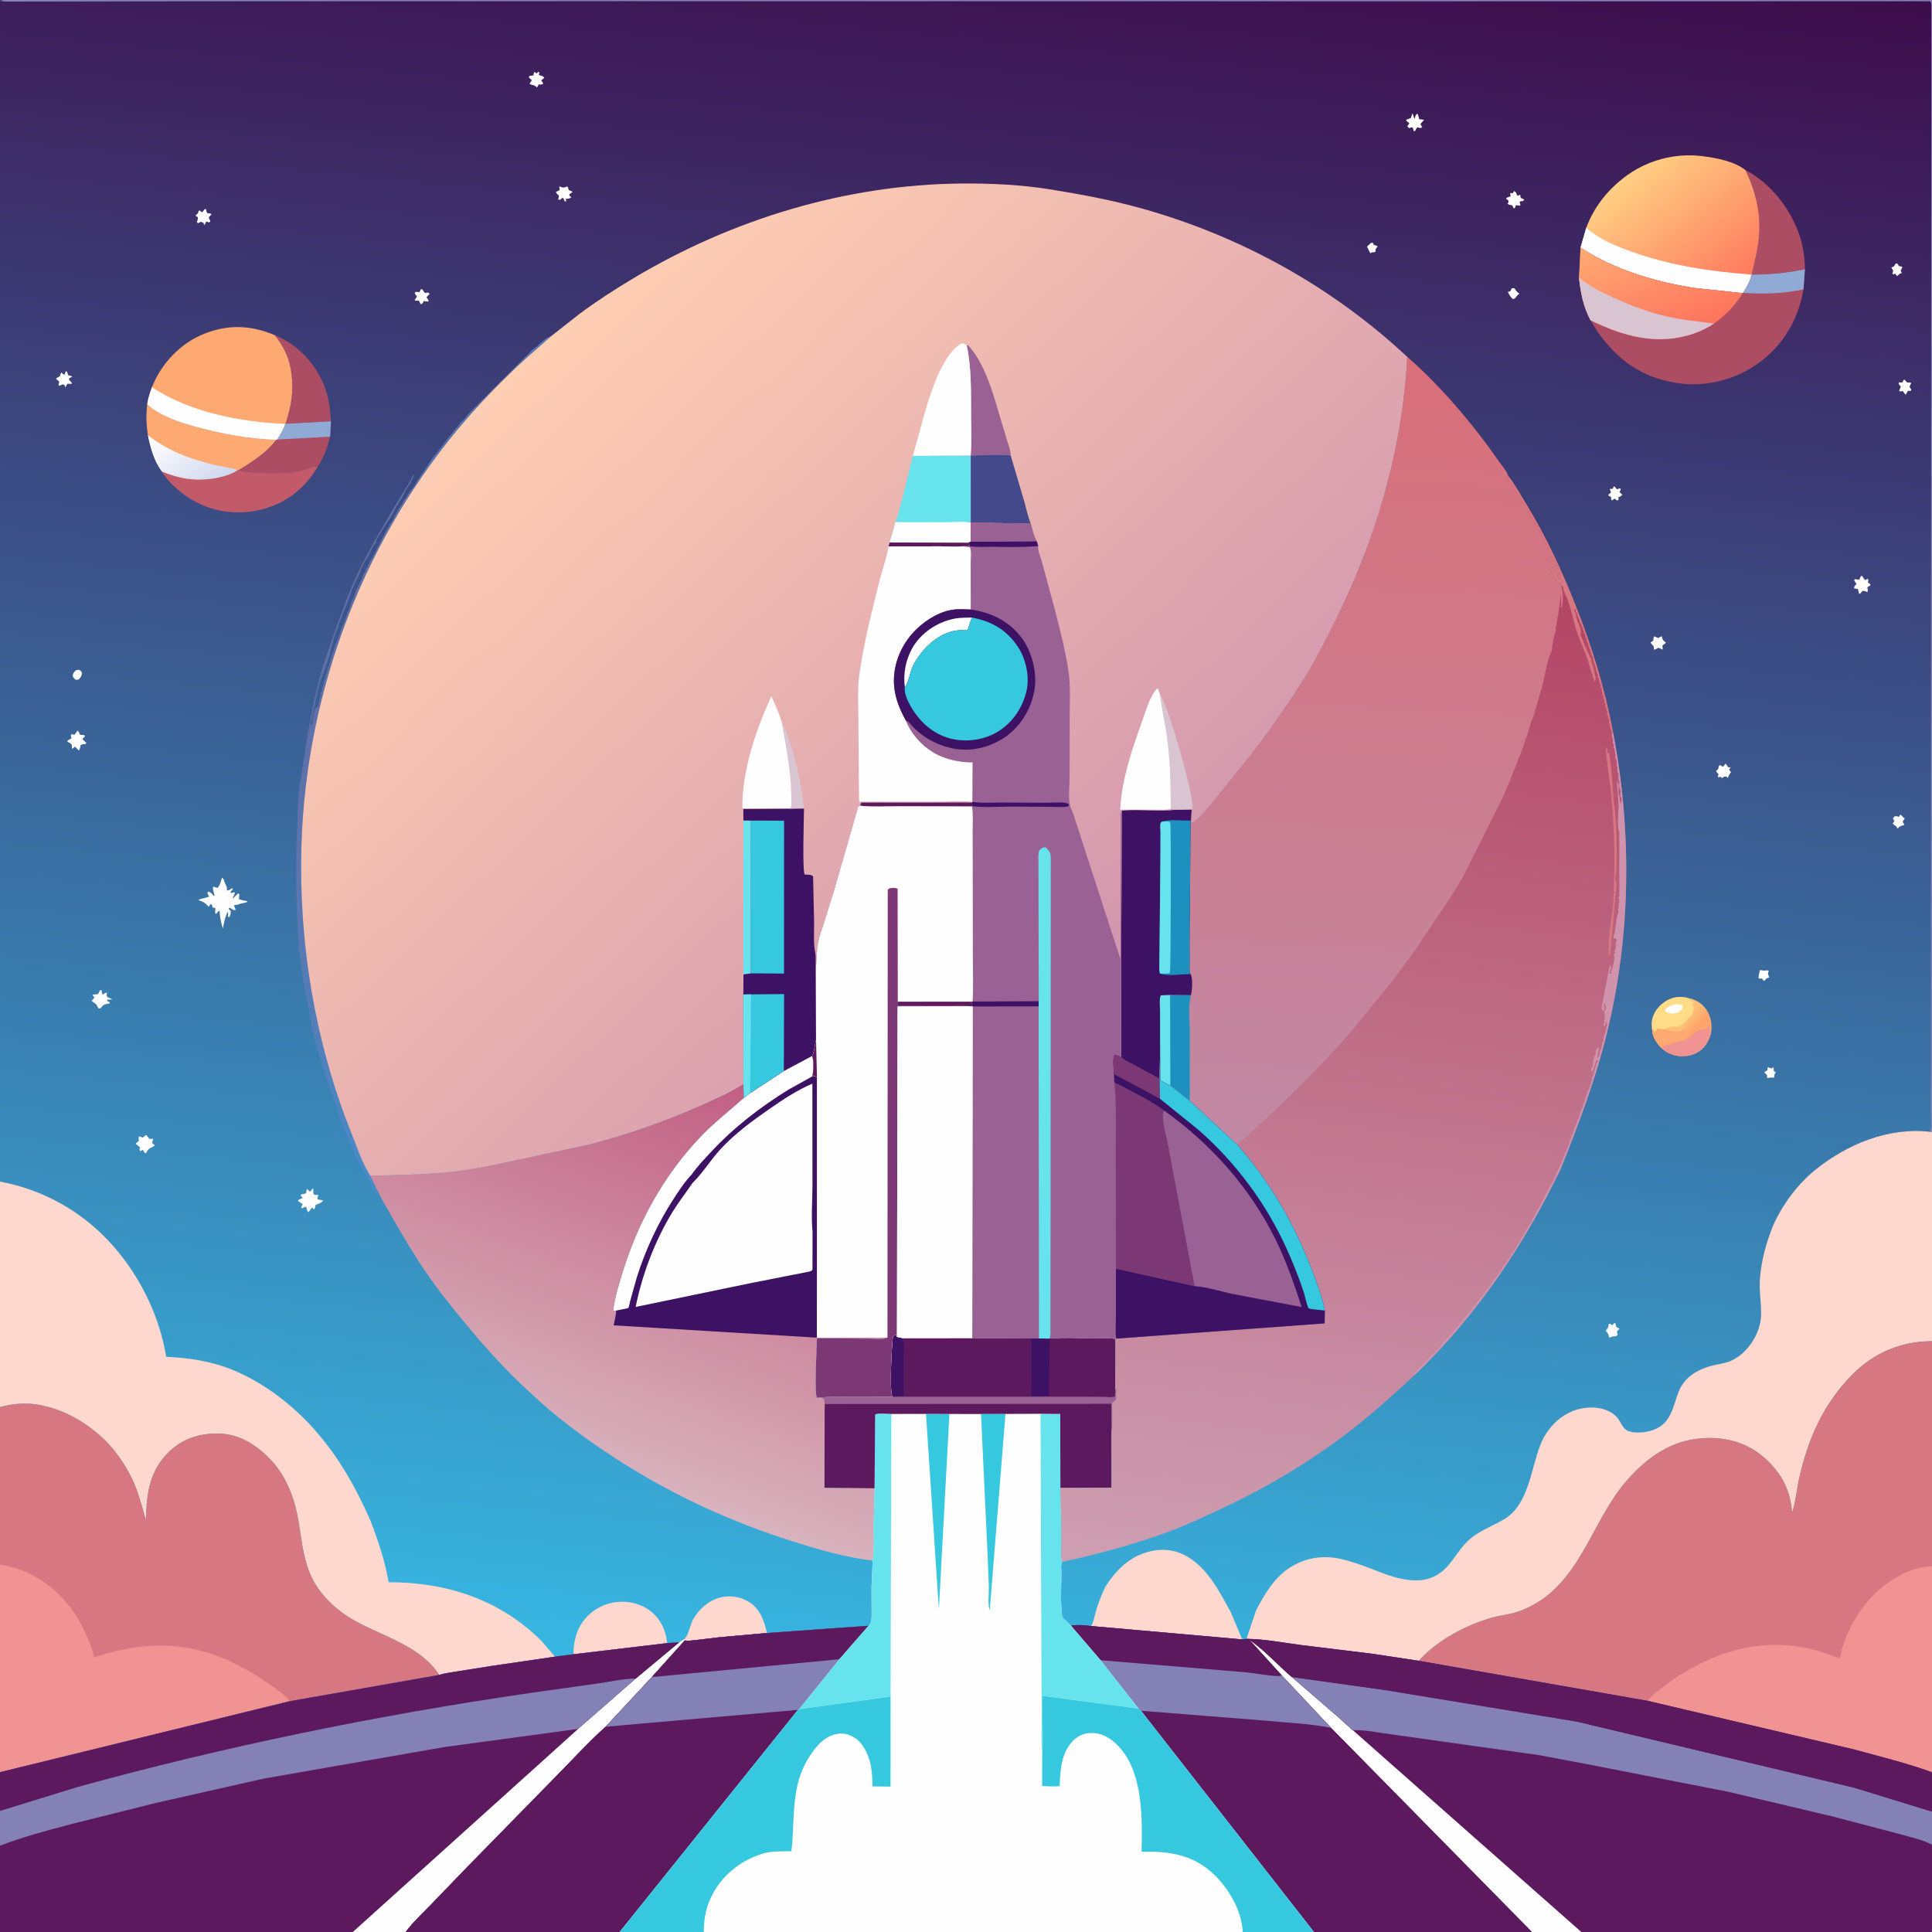 <svg version="1.1" xmlns="http://www.w3.org/2000/svg" style="display: block;" viewBox="0 0 2048 2048" width="1024" height="1024">
<rect x="0" y="0" width="2048" height="2048" fill="#333333" stroke="none"/>
<defs>
	<linearGradient id="Gradient1" gradientUnits="userSpaceOnUse" x1="1091.54" y1="-93.412" x2="905.594" y2="1786.42">
		<stop class="stop0" offset="0" stop-opacity="1" stop-color="rgb(62,12,75)"/>
		<stop class="stop1" offset="1" stop-opacity="1" stop-color="rgb(55,183,226)"/>
	</linearGradient>
	<linearGradient id="Gradient2" gradientUnits="userSpaceOnUse" x1="1809.07" y1="1074.92" x2="1801.08" y2="1068.07">
		<stop class="stop0" offset="0" stop-opacity="1" stop-color="rgb(255,165,108)"/>
		<stop class="stop1" offset="1" stop-opacity="1" stop-color="rgb(255,190,118)"/>
	</linearGradient>
	<linearGradient id="Gradient3" gradientUnits="userSpaceOnUse" x1="259.499" y1="954.589" x2="458.265" y2="1027.32">
		<stop class="stop0" offset="0" stop-opacity="1" stop-color="rgb(95,112,169)"/>
		<stop class="stop1" offset="1" stop-opacity="1" stop-color="rgb(73,138,199)"/>
	</linearGradient>
	<linearGradient id="Gradient4" gradientUnits="userSpaceOnUse" x1="223.149" y1="515.919" x2="174.94" y2="453.658">
		<stop class="stop0" offset="0" stop-opacity="1" stop-color="rgb(209,216,239)"/>
		<stop class="stop1" offset="1" stop-opacity="1" stop-color="rgb(255,255,254)"/>
	</linearGradient>
	<linearGradient id="Gradient5" gradientUnits="userSpaceOnUse" x1="1839.71" y1="299.707" x2="1737.38" y2="176.557">
		<stop class="stop0" offset="0" stop-opacity="1" stop-color="rgb(255,124,95)"/>
		<stop class="stop1" offset="1" stop-opacity="1" stop-color="rgb(255,206,131)"/>
	</linearGradient>
	<linearGradient id="Gradient6" gradientUnits="userSpaceOnUse" x1="1780.81" y1="354.917" x2="1734.4" y2="242.336">
		<stop class="stop0" offset="0" stop-opacity="1" stop-color="rgb(254,116,93)"/>
		<stop class="stop1" offset="1" stop-opacity="1" stop-color="rgb(255,170,114)"/>
	</linearGradient>
	<linearGradient id="Gradient7" gradientUnits="userSpaceOnUse" x1="769.542" y1="1143.66" x2="620.258" y2="1554.83">
		<stop class="stop0" offset="0" stop-opacity="1" stop-color="rgb(194,95,130)"/>
		<stop class="stop1" offset="1" stop-opacity="1" stop-color="rgb(216,179,189)"/>
	</linearGradient>
	<linearGradient id="Gradient8" gradientUnits="userSpaceOnUse" x1="1508.94" y1="600.932" x2="1367.33" y2="1685.64">
		<stop class="stop0" offset="0" stop-opacity="1" stop-color="rgb(179,68,100)"/>
		<stop class="stop1" offset="1" stop-opacity="1" stop-color="rgb(206,159,178)"/>
	</linearGradient>
	<linearGradient id="Gradient9" gradientUnits="userSpaceOnUse" x1="1474.6" y1="384.225" x2="1437.55" y2="1215.64">
		<stop class="stop0" offset="0" stop-opacity="1" stop-color="rgb(216,111,121)"/>
		<stop class="stop1" offset="1" stop-opacity="1" stop-color="rgb(193,137,164)"/>
	</linearGradient>
	<linearGradient id="Gradient10" gradientUnits="userSpaceOnUse" x1="1155.16" y1="1035.43" x2="543.69" y2="394.702">
		<stop class="stop0" offset="0" stop-opacity="1" stop-color="rgb(211,151,174)"/>
		<stop class="stop1" offset="1" stop-opacity="1" stop-color="rgb(255,206,179)"/>
	</linearGradient>
</defs>
<path transform="translate(0,0)" fill="url(#Gradient1)" d="M 0 1 C 3.716 -0.682 8.272 -0.066 12.278 -0.066 L 35.174 -0.063 L 119.41 -0.067 L 448.423 -0.066 L 2048 0 L 2048.11 6.293 L 2048 1200.13 L 2048 1421.83 L 2048 1549.71 L 2048 1660.35 L 2048 1878.73 L 2048 1880.17 L 2048 1920.25 L 2048 1920.78 L 2048 1955.2 L 2048.01 2024.42 C 2048.01 2029.56 2049.48 2044.04 2047 2048 L 1676.26 2048 L 1623.9 2048 L 1392.83 2048 L 1317.35 2048 L 746.009 2048 L 656.843 2048 L 430.004 2048 L 373.987 2048 L -0 2048 L 0 1956.52 L 0 1919.67 L -0 1878.6 L 0 1658.42 L 0 1491.53 L 0 1252.54 L 0 1000.75 L 0 1 z"/>
<path transform="translate(0,0)" fill="rgb(254,254,254)" d="M 1453.29 257.5 L 1455.38 257.41 L 1456.35 259.674 C 1458.38 260.061 1458.76 260.09 1460.39 261.5 C 1458.07 263.71 1458.27 263.722 1458 266.953 L 1456.5 267.487 C 1454.68 267.136 1454.16 267.695 1452.5 268.399 L 1451.58 266.5 L 1449.56 262.435 L 1448.98 261.5 L 1453.29 257.5 z"/>
<path transform="translate(0,0)" fill="rgb(254,254,254)" d="M 1602.64 305.5 L 1605.41 305.55 C 1606.48 307.433 1607.42 308.751 1609.07 310.126 L 1610.62 311.383 C 1608.71 312.643 1607.63 313.992 1606.29 315.79 L 1605.77 316.5 L 1603.55 316.916 C 1600.89 314.342 1599.79 312.598 1598.39 309.191 L 1600.96 308.771 L 1602.64 305.5 z"/>
<path transform="translate(0,0)" fill="rgb(254,254,254)" d="M 80.48 710.5 L 83.5 709.929 C 85.854 711.105 85.875 711.119 86.992 713.5 C 86.423 716.817 85.653 717.856 83.5 720.268 L 80.5 720.705 C 78.193 718.884 77.788 718.779 76.983 716 C 77.847 713.057 78.245 712.636 80.48 710.5 z"/>
<path transform="translate(0,0)" fill="rgb(254,254,254)" d="M 1873.84 1131.5 C 1875.06 1131.4 1874.35 1131.37 1876.13 1132.05 L 1877.67 1132.67 L 1879.88 1131.28 C 1880.34 1133.24 1880.31 1132.56 1880.29 1134.36 L 1880.24 1135.5 L 1882.5 1136.49 C 1881.34 1137.81 1881.11 1138.82 1880.82 1140.51 L 1880.5 1142.51 C 1878.18 1141.91 1875.65 1142.48 1873.28 1142.75 L 1873.09 1139.5 C 1871.78 1138.47 1871.12 1137.97 1870.26 1136.5 L 1873.5 1134.6 L 1873.84 1131.5 z"/>
<path transform="translate(0,0)" fill="rgb(254,254,254)" d="M 2009.37 279.5 L 2010.54 279.124 C 2012.31 280.238 2012.11 280.39 2012.93 282.19 C 2014.73 282.195 2014.95 282.278 2016.69 283.148 C 2015.95 284.448 2015.37 285.636 2014.78 287 L 2016.07 289.5 C 2014.06 289.904 2013.86 290.071 2012.37 291.5 L 2011.41 292.471 C 2009.67 291.825 2009.89 291.568 2009 290.044 L 2007 290.881 L 2005.97 290 L 2006.86 287 L 2004.89 283.5 C 2008 282.608 2007.73 282.357 2009.37 279.5 z"/>
<path transform="translate(0,0)" fill="rgb(254,254,254)" d="M 1865.52 1028.5 L 1866.32 1028.36 C 1867.8 1028.47 1868.98 1029.03 1870.55 1028.87 C 1872.36 1028.69 1873.12 1028.38 1874.92 1029 L 1874.02 1032.5 C 1874.61 1033.74 1875.06 1034.85 1875.5 1036.16 L 1872.5 1037.14 C 1871.33 1038.85 1871.55 1038.9 1869.5 1039.82 L 1867.85 1037.26 C 1866.16 1037.53 1865.84 1037.53 1864.11 1037 C 1864.22 1034.08 1864.89 1031.34 1865.52 1028.5 z"/>
<path transform="translate(0,0)" fill="rgb(254,254,254)" d="M 2014.4 863.5 C 2015.98 864.288 2016.93 866.31 2019.13 867.5 L 2016.93 871 L 2018.68 874.5 L 2017.74 874.76 L 2016.5 875.13 C 2014.7 875.648 2014.11 875.924 2012.66 877.239 L 2011.5 878.369 C 2010.73 876.932 2010.28 876.083 2008.92 875.11 C 2006.78 873.584 2008.77 875.285 2006.32 873 L 2008.07 870.5 L 2006.54 867.5 L 2008.34 865.341 C 2009.73 865.228 2010.68 865.155 2012.04 865.582 L 2012.97 865.928 L 2014.4 863.5 z"/>
<path transform="translate(0,0)" fill="rgb(254,254,254)" d="M 2018.07 402.5 L 2018.86 402.493 C 2020.16 403.704 2019.74 403.19 2020.73 404.563 C 2022 406.311 2023.76 404.754 2025.99 406 L 2024.13 410 L 2026.1 413 L 2025.5 414.418 L 2022.5 414.174 L 2020.11 418.5 L 2016.86 414.5 C 2014.36 415.104 2015.62 415.096 2013.09 414.5 L 2014.89 410 L 2012.5 406.626 L 2013.06 405.329 L 2016.5 405.474 L 2018.07 402.5 z"/>
<path transform="translate(0,0)" fill="rgb(254,254,254)" d="M 1710.8 515.5 C 1711.92 515.923 1711.2 515.571 1712.69 517.17 L 1714.02 518.629 L 1716.99 517.676 L 1718.23 518.5 L 1716.74 521.5 L 1719.73 524.5 C 1718.68 525.601 1718.11 526.126 1716.64 526.671 L 1715.5 527.033 L 1715.79 529.953 L 1713.99 530.5 L 1711.61 528.5 L 1708.67 530.63 C 1707.83 528.777 1707.95 529.444 1707.75 527.648 L 1707.65 526.5 L 1705.5 525.875 L 1704.77 524.5 L 1707.77 522 L 1706.35 518.303 L 1709.5 518.158 L 1710.8 515.5 z"/>
<path transform="translate(0,0)" fill="rgb(254,254,254)" d="M 1711.22 1402.5 L 1712.48 1402.89 L 1713.25 1406.5 L 1716.73 1408.5 L 1713.97 1411.5 L 1714.8 1415 C 1712.71 1417.59 1710.81 1415.65 1707.67 1417.5 L 1705.6 1417.75 C 1704.97 1413.85 1704.48 1413.39 1702.02 1410.5 C 1704.75 1407.6 1704.75 1407.22 1705.35 1403.5 L 1706.82 1403.21 L 1709 1404.9 L 1711.22 1402.5 z"/>
<path transform="translate(0,0)" fill="rgb(254,254,254)" d="M 1753.3 674.5 L 1758 676.382 C 1759.33 675.337 1759.9 674.97 1761.57 674.435 C 1762.28 677.524 1762.35 678.647 1765.06 680.465 L 1765.91 681 C 1764.77 682.616 1765.38 682.059 1763.63 683.2 L 1762.33 684 L 1762.5 688.585 L 1758 686.661 C 1756.51 687.494 1755.08 688.241 1753.5 688.877 L 1752.83 685 L 1749.5 681.147 L 1752.5 679.121 C 1752.61 677.46 1752.79 676.086 1753.3 674.5 z"/>
<path transform="translate(0,0)" fill="rgb(254,254,254)" d="M 446.158 306.5 L 447.625 306.611 L 450.265 310.5 L 454 310.145 L 455.471 311.5 L 454.292 312.633 C 449.764 317.139 454.304 315.174 454.268 319.5 C 451.993 319.684 452.75 319.815 450.764 319.335 L 449.5 318.99 L 447.83 321.5 L 446.459 322.737 C 445.57 321.722 445.038 321.014 444.524 319.737 L 444.147 318.691 C 442.425 318.948 441.222 318.839 439.518 318.5 C 440.049 317.332 440.54 316.414 441.323 315.381 L 442.024 314.5 L 439.644 311.02 L 440.33 309.366 L 444.723 309.666 L 446.158 306.5 z"/>
<path transform="translate(0,0)" fill="rgb(254,254,254)" d="M 1829.14 809.5 C 1830.07 810.461 1830.71 811.246 1831.39 812.423 L 1831.97 813.5 L 1834.5 813.275 L 1832.95 816 L 1834.94 818.5 C 1833.76 820.176 1832.67 821.57 1832.01 823.531 L 1831.71 824.625 L 1829.78 823.157 C 1827.54 822.994 1827.15 823.654 1825.27 824.757 L 1823.68 823.312 C 1821.52 824.046 1822.44 824.2 1820.89 823.5 C 1822.93 818.149 1820.14 821.255 1819.19 817 C 1823.11 814.635 1820.48 813.59 1823 810.916 L 1826.5 812.827 L 1829.14 809.5 z"/>
<path transform="translate(0,0)" fill="rgb(254,254,254)" d="M 566.026 76.5 C 567.053 76.389 568.109 77.318 569 77.821 L 570.33 76.248 L 571.826 76.5 L 571.189 79.5 C 573.639 80.292 575.493 80.322 576.997 82.5 C 575.626 83.482 574.801 84.217 573.641 85.5 C 575.146 87.022 575.246 87.1 575.763 89 C 573.709 89.849 572.981 89.698 570.825 89.5 C 570.294 91.274 570.467 91.324 569 92.67 C 565.98 89.243 564.7 91.031 561.358 88.792 L 563.702 85.061 L 560.664 82.121 L 561.147 80.5 L 565.5 79.886 L 566.026 76.5 z"/>
<path transform="translate(0,0)" fill="rgb(254,254,254)" d="M 69.711 393.5 L 71.105 394.044 L 72.244 397.837 C 74.4 398.027 74.736 398.013 76.567 399.339 L 73.5 400.879 L 73.133 402.5 L 76.253 405.941 L 76 406.911 L 71.5 406.808 L 69.046 410.793 L 68.438 408.089 L 66.522 407.44 C 64.855 408.257 63.982 408.684 62.102 408.881 C 62.213 406.757 62.056 407.439 62.546 405.632 L 62.879 404.5 L 59.82 402.106 L 59.723 400.842 L 63.5 398.884 C 63.817 397.063 64.025 396.46 65 394.787 C 66.354 396.101 66.589 396.783 68.5 397.116 L 69.711 393.5 z"/>
<path transform="translate(0,0)" fill="rgb(254,254,254)" d="M 592.744 197.5 C 597.065 199.224 597.105 199.161 601.5 197.599 C 602.367 198.675 602.659 201.148 602.993 201.5 C 603.744 202.293 605.348 201.872 606.889 203.5 C 605.502 204.414 604.344 205.361 603.134 206.5 L 605.617 209.313 C 603.37 210.675 601.764 210.672 599.22 210.941 C 600.253 212.041 599.747 211.282 600.182 213.5 L 598.599 213.426 C 598.047 211.79 597.639 210.884 596.66 209.408 L 593.839 211.748 L 591.597 211.5 C 593.568 204.746 591.769 208.698 589.195 203.5 L 593.277 201.5 L 592.744 197.5 z"/>
<path transform="translate(0,0)" fill="rgb(254,254,254)" d="M 217.123 221.5 L 218.485 221.841 C 218.708 223.931 218.745 224.296 220 226.105 C 221.902 226.138 222.63 226.039 224.325 227 L 221.213 230.5 L 222.986 234.5 L 222 235.776 L 218.5 234.879 C 217.893 236.746 217.786 237.269 216.31 238.658 L 215.751 236.18 L 212.988 235.049 L 209.951 236.64 L 208.712 235.5 C 209.378 233.634 209.822 232.314 209.727 230.322 L 207.212 228.5 L 209.923 225.954 C 210.594 223.507 210.001 224.496 211.5 222.872 C 213.188 224.655 212.195 223.949 214.5 224.96 L 217.123 221.5 z"/>
<path transform="translate(0,0)" fill="rgb(254,254,254)" d="M 1605 202.5 C 1606.58 203.115 1607.12 204.369 1607.78 205.838 L 1608.47 207.5 L 1610 207 L 1611.5 206.432 C 1611.61 207.636 1611.75 208.715 1612 209.905 C 1613.99 210.424 1614.29 210.465 1615.79 212 L 1614.5 213.088 C 1612.89 213.194 1612.22 213.162 1610.79 214 C 1611.32 215.433 1611.53 216.323 1611.72 217.888 C 1610.08 217.905 1608.62 217.761 1607.01 217.5 L 1605.83 220.5 L 1604.5 220.933 C 1602.41 214.954 1602.01 219.144 1598.15 216 L 1599.31 213.5 C 1598.37 211.861 1598.86 212.29 1597.45 211.296 L 1596.5 210.68 C 1597.32 208.698 1599.59 209.264 1601.5 207.706 C 1600.62 205.524 1600.67 206.597 1601.16 204.5 L 1603.5 205.002 L 1605 202.5 z"/>
<path transform="translate(0,0)" fill="rgb(254,254,254)" d="M 1497.1 120.5 L 1497.8 121 C 1498.25 122.879 1498.54 124.239 1499.5 125.936 C 1500.32 123.429 1500.31 121.983 1502.5 120.36 C 1503.21 121.979 1503.83 123.448 1504.23 125.181 L 1504.5 126.469 C 1506.67 126.445 1507.56 126.456 1509.63 127.271 C 1508.19 128.619 1506.95 129.947 1505.72 131.5 L 1507.65 134.958 L 1505.5 135.805 L 1502.5 134.848 C 1501.64 135.865 1501.11 136.666 1500.53 137.888 L 1500 139.07 L 1498.5 138.875 L 1497.76 135.5 L 1496 134.936 L 1494 135.966 L 1491.79 134 L 1493 132.023 L 1493.97 130.5 L 1490.76 128.131 L 1490.77 126.832 L 1495.5 125.16 L 1497.1 120.5 z"/>
<path transform="translate(0,0)" fill="rgb(254,254,254)" d="M 1972.72 610.5 L 1974.23 610.843 C 1975.01 612.446 1975.82 613.579 1977 614.913 L 1980 613.46 C 1980.9 615.254 1980.45 615.601 1980.07 617.5 L 1982.5 619.11 L 1982.73 620.5 L 1979.4 622.5 C 1979.92 624.583 1980.17 625.648 1979.5 627.715 C 1977.97 626.893 1977.13 626.424 1975.34 626.424 L 1974.11 626.5 L 1971.8 629.5 L 1970.5 628.937 L 1969.6 624.5 L 1965.33 623.625 C 1965.57 621.144 1966.39 620.84 1967.96 619 L 1965.52 615.5 L 1966 614.024 C 1967.36 614.017 1968.46 614.039 1969.79 614.388 L 1970.76 614.681 L 1972.72 610.5 z"/>
<path transform="translate(0,0)" fill="rgb(254,254,254)" d="M 106.211 1049.5 L 107.647 1049.69 C 107.855 1051.79 107.846 1052.64 109 1054.46 C 110.953 1052.86 111.174 1052.44 113.649 1052.27 C 113.431 1052.9 113.069 1053.84 113.048 1054.5 C 112.935 1058.1 116.556 1057.31 118.98 1059.5 L 114 1059.64 L 113.5 1060.91 L 116.372 1062.5 L 116 1063.77 L 111.184 1064.61 C 109.594 1065.41 108.696 1066.14 107.602 1067.52 L 106.5 1068.93 L 104.215 1068.78 C 103.238 1066.68 102.53 1064.75 100.524 1063.43 C 99.285 1062.61 98.275 1061.98 97.135 1061 L 100.078 1057.5 L 98.005 1054.5 C 99.569 1054.22 101.045 1053.98 102.637 1053.91 L 103.899 1053.87 L 106.211 1049.5 z"/>
<path transform="translate(0,0)" fill="rgb(254,254,254)" d="M 82.093 774.5 C 83.179 774.929 84.029 777.089 84.571 778.135 L 85 778.983 L 89 779.114 L 90.135 780.5 L 87.272 783.5 L 91.5 787.462 L 90.755 788.694 C 88.56 788.806 87.017 788.653 85.252 790.09 C 85.029 792.318 84.875 793.711 83.669 795.623 L 81.5 793.516 L 79.537 791.5 C 78.377 792.637 77.829 793.037 76.309 793.779 L 76.102 789.5 C 74.589 787.577 73.672 787.349 71.5 786.299 L 71.75 784.789 C 73.362 784.167 74.551 783.528 75.94 782.5 C 75.143 780.676 75.084 780.347 75.312 778.372 L 79 778.843 L 82.093 774.5 z"/>
<path transform="translate(0,0)" fill="rgb(254,254,254)" d="M 154.022 1203.5 L 155.38 1203.39 L 157.831 1206.63 C 158.874 1208.12 160.476 1206.7 162.5 1207.32 L 161.468 1210.36 C 160.551 1212.67 163.154 1211.95 163.897 1214.5 L 160.239 1216.5 C 157.332 1217.97 156.785 1218.57 155.35 1221.48 L 154.771 1222.7 L 152.865 1221.5 L 151.5 1218.84 L 148.513 1220.5 C 147.9 1218.61 147.963 1219.4 148.101 1217.39 L 148.236 1215.96 L 143.858 1212.5 C 145.127 1210.96 144.586 1211.28 146.116 1210.47 C 147.92 1209.51 146.363 1206.79 147.361 1204.5 L 151.5 1205.93 L 154.022 1203.5 z"/>
<path transform="translate(0,0)" fill="rgb(254,254,254)" d="M 325.114 1260.5 C 326.401 1260.84 325.688 1260.54 327.203 1261.94 L 328.5 1263.18 C 329.974 1261.9 329.665 1262.39 330.517 1260.99 L 331 1260.13 L 332.194 1260.5 C 332.167 1261.69 331.859 1263.92 332.249 1265 C 333.327 1267.97 334.993 1265.68 337.66 1267.16 L 336.255 1270 L 336.989 1271.5 L 342.5 1272.44 C 341.389 1274.62 338.303 1275.92 336.008 1276.75 L 334.5 1277.28 C 334.249 1279.38 334.288 1280.12 333 1281.87 L 330.5 1280.12 C 329.446 1281.88 328.333 1283.36 327 1284.92 C 324.173 1282.75 326.349 1281.19 324 1279.08 L 320 1280.94 L 319.155 1280 L 320.843 1276.5 L 315.731 1273 C 317.05 1270.65 318.841 1271.51 320.874 1269.5 L 318.553 1267.36 C 319.4 1264.82 322.079 1266.44 324.5 1264.71 L 325.114 1260.5 z"/>
<path transform="translate(0,0)" fill="rgb(254,254,254)" d="M 235.248 930.5 C 237.392 931.274 237.786 934.744 238.789 936.828 C 239.628 938.572 240.632 940.026 240.544 942.034 C 240.473 943.674 239.955 942.38 241 943.986 C 243.372 943.365 242.456 943.783 244.621 942.47 L 246.154 941.5 L 246.969 942.5 L 244.38 945.38 L 245 946.788 C 246.627 946.107 247.132 945.796 248.932 946 C 249.038 948.699 246.902 949.729 246.638 952.584 L 252.5 947.001 L 253.843 948 C 253.517 949.865 253.273 951.392 253.5 953.28 C 256.416 954.302 259.472 954.768 262.5 955.345 C 261.143 957.045 259.887 956.854 257.882 957.268 L 254 958.197 C 251.249 959.688 250.449 958.478 247.951 960 C 248.859 961.69 249.466 962.91 249.697 964.825 C 246.842 964.811 246.07 963.826 243.762 962.232 L 242.297 963 L 243 964.324 L 244.5 965.352 C 244.659 968.35 244.68 969.45 243 972.102 L 241.373 971.688 C 242.045 969.259 242.091 968.912 241.394 966.5 C 238.454 972.031 237.519 978.172 236.203 984.242 C 234.296 977.967 233.18 972.51 232.793 966 L 231.864 965.622 L 229 968.886 C 227.095 967.424 228.724 964.991 228.123 962.5 L 225.5 962.143 C 225.139 960.853 224.757 959.733 224.261 958.5 L 222.795 958.78 L 221.5 961.183 L 220.097 960 C 217.267 956.939 215.534 956.048 211.619 954.56 L 210.09 953.986 C 213.75 952.287 217.841 952.013 221.644 950.5 L 219.75 946.5 L 221 945.112 C 223.97 946.442 224.34 946.837 226.235 949.5 L 227.369 949.5 C 227.062 946.521 225.013 942.435 226 939.781 L 230.5 941.223 C 233.322 938.311 234.08 934.288 235.248 930.5 z"/>
<path transform="translate(0,0)" fill="rgb(173,77,100)" d="M 291.111 355.158 C 315.119 364.98 333.454 384.062 343.316 408.045 C 348.368 420.333 350.034 433.506 350.859 446.663 L 302.728 449.216 C 308.522 430.393 311.406 416.296 309.006 396.5 C 307.038 380.265 301.301 367.903 291.111 355.158 z"/>
<path transform="translate(0,0)" fill="rgb(254,215,206)" d="M 725.896 1737.1 C 730.307 1732.03 731.36 1722.79 734.649 1716.73 C 740.342 1706.23 751.035 1696.76 762.688 1693.61 C 773.68 1690.64 784.999 1692.44 794.608 1698.51 C 805.757 1705.55 810.375 1718.86 812.94 1731.09 L 764.5 1735.38 L 738.45 1738.44 C 734.322 1738.86 729.957 1739.68 725.853 1738.98 L 725.896 1737.1 z"/>
<path transform="translate(0,0)" fill="url(#Gradient2)" d="M 1751.3 1091.2 C 1751.07 1087.99 1750.66 1084.58 1751.29 1081.39 C 1752.88 1073.32 1758.07 1066.4 1764.86 1061.92 C 1772.01 1057.19 1779.6 1055.92 1787.97 1057.56 C 1796.62 1059.1 1803.6 1062.75 1808.71 1070.06 C 1813.92 1077.55 1815.16 1086.35 1813.72 1095.22 C 1811.25 1104.29 1806.99 1111.45 1798.5 1116.03 C 1790.91 1120.12 1780.9 1120.7 1772.79 1117.93 C 1767.99 1116.29 1764.06 1113.8 1760.43 1110.28 C 1755.75 1105.37 1751.14 1098.2 1751.3 1091.2 z"/>
<path transform="translate(0,0)" fill="rgb(254,169,113)" d="M 1751.3 1091.2 L 1752.94 1091.57 L 1753.25 1094.51 L 1754.5 1092.51 L 1756.75 1092.25 L 1755.25 1090.35 L 1764.44 1091.23 L 1766.34 1091.71 C 1773.86 1093.58 1779.97 1094.02 1787.5 1091.83 C 1787.23 1097.04 1784.07 1099.87 1780.87 1103.6 C 1773.79 1105.35 1767.06 1107.16 1760.43 1110.28 C 1755.75 1105.37 1751.14 1098.2 1751.3 1091.2 z"/>
<path transform="translate(0,0)" fill="rgb(240,147,146)" d="M 1780.87 1103.6 C 1790.49 1102.35 1790.82 1099.04 1797.81 1093.73 C 1800.78 1091.48 1802.13 1091.19 1805.7 1091.58 L 1807.44 1090.64 L 1808.89 1091.38 C 1809.8 1089.44 1809.72 1088.37 1811.75 1087.49 L 1812.75 1091.75 L 1811.52 1092.56 L 1813.72 1095.22 C 1811.25 1104.29 1806.99 1111.45 1798.5 1116.03 C 1790.91 1120.12 1780.9 1120.7 1772.79 1117.93 C 1767.99 1116.29 1764.06 1113.8 1760.43 1110.28 C 1767.06 1107.16 1773.79 1105.35 1780.87 1103.6 z"/>
<path transform="translate(0,0)" fill="rgb(255,220,135)" d="M 1751.3 1091.2 C 1751.07 1087.99 1750.66 1084.58 1751.29 1081.39 C 1752.88 1073.32 1758.07 1066.4 1764.86 1061.92 C 1772.01 1057.19 1779.6 1055.92 1787.97 1057.56 L 1789.58 1058.79 C 1791.19 1060 1792.56 1060.65 1794.51 1061.25 L 1795.51 1062.5 L 1795 1064 L 1793.7 1064.5 L 1794.23 1065.31 C 1795.6 1067.79 1795.49 1070.45 1794.5 1073.06 C 1792.48 1078.36 1784.75 1084.11 1780.69 1088.04 L 1773.7 1088.32 C 1770.17 1088.5 1767.58 1089.69 1764.44 1091.23 L 1755.25 1090.35 L 1756.75 1092.25 L 1754.5 1092.51 L 1753.25 1094.51 L 1752.94 1091.57 L 1751.3 1091.2 z"/>
<path transform="translate(0,0)" fill="rgb(254,254,254)" d="M 1777.49 1064.25 L 1783.5 1065.48 C 1783.93 1067.89 1783.57 1068.36 1782.2 1070.44 C 1780.12 1073.63 1776.3 1073.95 1772.86 1074.6 C 1770.33 1074.05 1767.95 1073.53 1765.55 1072.5 L 1765.08 1070.5 C 1768.63 1066.36 1772.31 1065.49 1777.49 1064.25 z"/>
<path transform="translate(0,0)" fill="rgb(173,77,100)" d="M 302.728 449.216 L 350.859 446.663 L 349.889 462.889 C 347.241 474.603 343.233 484.781 336.812 494.965 L 336.73 494.994 C 332.211 493.655 327.606 496.237 323.114 497.556 C 318.351 498.954 313.493 499.981 308.569 500.618 C 297.171 502.094 284.586 501.67 273.106 501.029 C 266.461 500.658 259.361 500.453 253.063 498.144 C 267.683 489.432 282.281 479.911 292.791 466.291 L 293.807 465.88 C 296.884 460.565 300.487 455.245 302.262 449.338 L 302.728 449.216 z"/>
<path transform="translate(0,0)" fill="rgb(144,170,214)" d="M 302.728 449.216 L 350.859 446.663 L 349.889 462.889 L 293.807 465.88 C 296.884 460.565 300.487 455.245 302.262 449.338 L 302.728 449.216 z"/>
<path transform="translate(0,0)" fill="rgb(173,77,100)" d="M 1850.2 180.218 C 1877.11 194.177 1898.92 222.214 1908 251 C 1911.58 262.376 1913.22 273.531 1913.28 285.425 C 1894.3 289.327 1876.3 291.237 1856.95 291.034 C 1859.78 278.2 1863.13 265.839 1864.46 252.693 C 1867.07 226.896 1861.37 203.324 1850.2 180.218 z"/>
<path transform="translate(0,0)" fill="rgb(254,215,206)" d="M 607.891 1753.57 C 608.113 1739.68 610.669 1728.04 619.424 1716.96 C 627.914 1706.22 641.022 1699.4 654.646 1698.12 C 667.423 1696.93 680.627 1700.34 690.554 1708.6 C 700.766 1717.1 706.001 1728.77 707.204 1741.78 L 607.891 1753.57 z"/>
<path transform="translate(0,0)" fill="rgb(131,129,181)" d="M 0 1 C 3.716 -0.682 8.272 -0.066 12.278 -0.066 L 35.174 -0.063 L 119.41 -0.067 L 448.423 -0.066 L 2048 0 L 2048.11 6.293 L 2048 1200.13 L 2045.84 1199.77 C 2047.97 1195.65 2046.77 1185.15 2046.78 1180.28 L 2046.92 1123.21 L 2046.88 852.276 L 2047.25 6.163 C 2047.17 3.806 2047.29 3.234 2046 1.311 L 1610.85 1.374 L 579.467 1.262 L 170.206 1.395 L 54.47 1.621 L 20.665 1.681 C 13.816 1.684 6.779 2.073 0 1 z"/>
<path transform="translate(0,0)" fill="rgb(194,90,105)" d="M 253.063 498.144 C 259.361 500.453 266.461 500.658 273.106 501.029 C 284.586 501.67 297.171 502.094 308.569 500.618 C 313.493 499.981 318.351 498.954 323.114 497.556 C 327.606 496.237 332.211 493.655 336.73 494.994 C 322.906 518.024 303.119 533.611 277 540.157 C 251.59 546.525 225.214 542.757 202.809 529.382 C 191.732 522.77 178.072 511.154 171.643 499.863 C 179.216 502.994 186.621 505.22 194.639 506.852 C 211.225 510.23 237.445 507.967 251.925 498.346 L 253.063 498.144 z"/>
<path transform="translate(0,0)" fill="url(#Gradient3)" d="M 316.991 1007.56 C 314.067 965.963 312.986 925.135 314.697 883.5 L 315.98 847.664 C 317.146 833.427 319.979 818.813 322.118 804.657 C 326.421 776.181 330.917 748.249 338.329 720.366 C 343.221 701.96 349.828 683.838 356.287 665.918 C 363.5 645.909 370.74 625.402 379.95 606.212 C 391.368 582.419 404.797 559.955 418.156 537.274 C 424.913 525.802 432.392 514.686 438.5 502.847 C 438.991 506.581 436.252 507.662 435.5 511 L 435.49 512.5 C 434.016 513.317 433.72 513.727 432.891 515.266 C 431.77 517.347 430.333 519.218 429.359 521.359 C 427.76 524.878 425.457 529.114 423.141 532.203 L 422.5 533 L 422.49 534.5 C 420.912 535.559 421.165 535.092 420.391 536.484 L 419.75 537.75 C 417.558 541.883 415.776 546.203 413 550 L 411.5 552 C 410.282 554.801 411.836 552.829 410.091 554.797 C 408.655 556.416 409.252 555.575 408 557.453 L 407 559 C 406.017 560.471 405.095 561.74 404.359 563.359 C 402.875 566.625 399.212 570.744 398.5 574 L 398.49 575.5 C 396.666 577.155 395.377 579.122 394.359 581.359 L 390 590.5 C 387.331 594.504 383.421 600.268 382.234 605.016 C 381.252 608.946 378.567 612.695 377 616.5 L 376 619 C 374.4 622.444 372.485 626.341 371.5 630 C 370.742 632.816 369.26 635.176 368.5 638 C 367.028 643.466 363.589 648.596 362.234 654.016 C 361.866 655.488 362.16 654.698 361.391 656.391 C 360.411 658.545 359.396 660.568 358.859 662.885 C 358.574 664.117 358.489 664.831 358 666 C 357.351 667.553 356.511 668.872 355.969 670.5 L 353.5 678 C 352.881 679.818 352.595 681.734 352 683.5 C 350.571 687.742 349.988 692.417 348.75 696.75 C 348.214 698.625 347.264 699.693 347.078 701.734 C 346.911 703.568 346.362 703.82 345.25 705.25 C 345.203 707.045 345.086 707.875 344.266 709.516 C 343.355 711.336 343.576 710.497 343.219 712.281 C 342.62 715.276 340.977 717.659 340 720.5 C 339.333 722.44 339.365 724.543 338.625 726.513 C 338.217 727.599 338.121 728.687 337.75 729.75 C 336.75 732.613 337.194 730.404 336.734 732.703 L 335.5 739 L 335 741.5 C 334.235 743.724 334.406 745.692 333.75 747.75 C 332.601 751.354 333.29 747.925 332.734 750.703 L 330.5 762 L 330 764.5 C 329.313 766.498 329.109 767.383 329 769.5 L 331.5 767.51 L 331.51 760 L 332.5 759 L 332.51 757 C 333.863 754.964 333.503 754.368 333.51 752 L 335 750.51 L 336.005 749.005 L 337.5 748.51 C 337.774 745.672 338.063 742.999 339.164 740.344 L 339.755 739 C 339.431 736.353 339.909 735.07 341.162 732.797 C 342.001 731.273 341.658 730.693 341.51 729 C 342.679 727.241 342.462 727.981 342.78 726.068 L 344.005 720.25 L 344.755 719 C 345.131 717.78 344.882 716.199 345.51 715 C 346.599 712.921 346.501 713.298 346.51 711 L 347.5 710 L 347.51 708 C 348.673 706.255 348.429 707.018 348.773 705.284 C 349.007 704.107 349.526 703.113 349.755 702 C 350.26 699.542 351.345 697.551 351.82 695.159 C 352.007 694.217 352.057 692.861 352.51 692 C 353.844 689.464 353.313 691.558 353.758 689.315 C 354.043 687.876 354.598 686.868 355 685.5 L 355.51 683 C 357.094 679.594 356.043 683.384 357.005 680.005 C 357.722 677.487 359.237 675.557 359.755 673 L 360 671.5 C 360.52 669.941 361.348 668.661 361.767 667.003 L 362.51 664 L 363.5 663 L 364.005 661.25 C 365.761 657.153 364.444 661.408 365.393 658.266 L 367.51 652 C 367.794 651.066 368.025 649.886 368.51 649 C 369.671 646.878 370.485 645.406 371.005 643.005 C 371.814 639.268 374.038 635.544 375.5 632 C 376.264 630.148 376.209 628.512 377.227 626.64 L 379.005 623.005 C 380.512 618.841 383.232 615.099 384.51 611 C 385.132 609.005 384.697 609.592 385.755 608 L 386.5 607 C 387.344 605.305 387.66 603.647 388.755 602 L 389.5 601 L 390.51 598 L 391.5 597 C 391.518 594.289 393.547 593.057 394.75 590.75 L 395.51 589 L 396.5 588 L 397 586.5 C 397.823 584.871 398.898 583.971 399.456 582.125 L 399.755 581 L 403.51 574 C 404.336 572.603 404.763 571.372 405.51 570 C 407.401 566.529 405.679 570.467 407.25 567.005 L 408.51 564 L 411.005 560.005 C 411.674 559.004 412.117 558.778 412.5 557.51 L 412.51 556.5 C 416.496 553.263 418.895 544.888 422.067 540.518 L 423.005 539.25 C 423.853 537.77 424.475 536.43 425.51 535 L 427.005 533.005 C 427.925 531.426 428.395 530.098 429.568 528.63 L 430.5 527.51 L 431 526.5 C 432.39 524.434 433.84 521.729 435.428 519.909 L 436.25 519.005 C 437.451 517.165 439.24 515.124 440.25 513.25 C 443.688 506.872 448.468 501.401 452.005 495.25 C 453.392 492.838 455.047 490.86 456.5 488.51 C 457.893 486.256 459.222 484.464 461 482.5 L 463.005 480.25 C 464.162 478.338 465.216 477.24 466.5 475.51 L 472.828 467.202 L 476.5 462.51 L 485.005 452.25 L 487.005 450.005 L 487.51 448.5 L 493.005 443.25 C 494.797 440.848 496.353 438.911 498.505 436.75 L 563.266 371.989 L 565.25 370.005 C 567.32 368.702 568.966 367.517 570.75 365.75 C 572.037 364.475 573.125 363.398 574.578 362.29 L 576.25 361.005 C 579.034 358.405 580.451 357.582 584.15 356.421 L 555.03 382.157 C 534.992 400.627 514.966 420.874 496.994 441.373 C 387.33 566.458 324.502 730.104 319.545 896.154 C 316.475 999.025 333.83 1104.44 372.097 1200.12 C 378.104 1215.14 383.787 1232.74 392.49 1246.28 L 405.36 1272.31 C 399.896 1268.5 395.296 1259.23 391.89 1253.5 C 372.979 1221.68 361.111 1188.61 349.57 1153.61 C 342.772 1133 335.864 1112.2 331.099 1091 L 321.26 1037.94 L 316.991 1007.56 z"/>
<path transform="translate(0,0)" fill="rgb(254,169,113)" d="M 156.047 428.645 C 169.79 441.192 190.984 447.949 208.652 452.738 C 236.208 460.207 264.214 465.207 292.791 466.291 C 282.281 479.911 267.683 489.432 253.063 498.144 L 251.925 498.346 C 237.445 507.967 211.225 510.23 194.639 506.852 C 186.621 505.22 179.216 502.994 171.643 499.863 C 163.115 488.299 159.758 475.174 156.754 461.35 C 155.128 450.053 154.654 439.992 156.047 428.645 z"/>
<path transform="translate(0,0)" fill="url(#Gradient4)" d="M 156.754 461.35 C 177.991 477.895 201.812 486.779 227.814 492.95 C 235.533 494.781 244.589 495.528 251.925 498.346 C 237.445 507.967 211.225 510.23 194.639 506.852 C 186.621 505.22 179.216 502.994 171.643 499.863 C 163.115 488.299 159.758 475.174 156.754 461.35 z"/>
<path transform="translate(0,0)" fill="rgb(254,215,206)" d="M 1171.24 1682.78 C 1182.98 1664.22 1197.56 1649.48 1219.63 1644.39 C 1234.07 1641.06 1248.18 1643.23 1260.7 1651.33 C 1281.64 1664.88 1292.82 1687.62 1304.51 1708.61 L 1316.82 1737.84 L 1156.62 1723.67 C 1159.41 1719.61 1160.84 1710.31 1162.45 1705.33 C 1164.94 1697.61 1167.92 1690.17 1171.24 1682.78 z"/>
<path transform="translate(0,0)" fill="rgb(254,169,113)" d="M 161.104 410.39 L 161.786 408.695 C 171.628 384.844 191.23 364.257 215.194 354.352 C 241.191 343.606 265.301 344.503 291.111 355.158 C 301.301 367.903 307.038 380.265 309.006 396.5 C 311.406 416.296 308.522 430.393 302.728 449.216 L 302.262 449.338 C 300.487 455.245 296.884 460.565 293.807 465.88 L 292.791 466.291 C 264.214 465.207 236.208 460.207 208.652 452.738 C 190.984 447.949 169.79 441.192 156.047 428.645 C 156.944 422.25 158.934 416.429 161.104 410.39 z"/>
<path transform="translate(0,0)" fill="rgb(254,254,254)" d="M 161.104 410.39 C 200.82 436.975 255.195 447.439 302.262 449.338 C 300.487 455.245 296.884 460.565 293.807 465.88 L 292.791 466.291 C 264.214 465.207 236.208 460.207 208.652 452.738 C 190.984 447.949 169.79 441.192 156.047 428.645 C 156.944 422.25 158.934 416.429 161.104 410.39 z"/>
<path transform="translate(0,0)" fill="url(#Gradient5)" d="M 1681.51 241.407 C 1689.59 219.852 1703.21 202.442 1721.38 188.358 C 1745.2 169.899 1775.67 161.669 1805.54 165.633 C 1820.11 167.566 1838.35 171.019 1850.2 180.218 C 1861.37 203.324 1867.07 226.896 1864.46 252.693 C 1863.13 265.839 1859.78 278.2 1856.95 291.034 C 1855.41 297.762 1851.62 304.603 1847.82 310.344 L 1847.33 310.751 L 1796.01 305.252 C 1754.86 298.89 1710.37 285.621 1675.42 262.447 L 1681.51 241.407 z"/>
<path transform="translate(0,0)" fill="rgb(254,254,254)" d="M 1681.51 241.407 C 1695.26 253.639 1711.27 260.149 1728.41 266.378 C 1769.96 281.481 1813.08 287.799 1856.95 291.034 C 1855.41 297.762 1851.62 304.603 1847.82 310.344 L 1847.33 310.751 L 1796.01 305.252 C 1754.86 298.89 1710.37 285.621 1675.42 262.447 L 1681.51 241.407 z"/>
<path transform="translate(0,0)" fill="rgb(173,77,100)" d="M 1673.79 294.376 L 1675.42 262.447 C 1710.37 285.621 1754.86 298.89 1796.01 305.252 L 1847.33 310.751 L 1847.82 310.344 C 1851.62 304.603 1855.41 297.762 1856.95 291.034 C 1876.3 291.237 1894.3 289.327 1913.28 285.425 L 1911.77 306.689 C 1906.48 338.588 1890.08 366.264 1863.68 385.187 C 1838.81 403.017 1806.67 410.922 1776.46 405.835 C 1739.42 399.596 1714.44 381.595 1693.14 351.103 L 1685.93 339.397 C 1678.2 324.599 1675.66 310.851 1673.79 294.376 z"/>
<path transform="translate(0,0)" fill="rgb(144,170,214)" d="M 1856.95 291.034 C 1876.3 291.237 1894.3 289.327 1913.28 285.425 L 1911.77 306.689 C 1891.39 311.23 1868.61 312.031 1847.82 310.344 C 1851.62 304.603 1855.41 297.762 1856.95 291.034 z"/>
<path transform="translate(0,0)" fill="url(#Gradient6)" d="M 1673.79 294.376 L 1675.42 262.447 C 1710.37 285.621 1754.86 298.89 1796.01 305.252 L 1847.33 310.751 C 1840.44 322.518 1828.21 335.303 1816.91 342.977 C 1810.23 347.43 1802.63 351.134 1795.02 353.721 C 1756.82 366.711 1720.71 356.386 1685.93 339.397 C 1678.2 324.599 1675.66 310.851 1673.79 294.376 z"/>
<path transform="translate(0,0)" fill="rgb(217,196,209)" d="M 1673.79 294.376 C 1684.99 303.422 1697.42 309.637 1710.45 315.581 C 1729.02 324.059 1747.56 331.067 1767.53 335.589 C 1783.87 339.288 1800.37 340.789 1816.91 342.977 C 1810.23 347.43 1802.63 351.134 1795.02 353.721 C 1756.82 366.711 1720.71 356.386 1685.93 339.397 C 1678.2 324.599 1675.66 310.851 1673.79 294.376 z"/>
<path transform="translate(0,0)" fill="rgb(254,215,206)" d="M 0 1252.54 C 57.055 1263.31 104.615 1295.29 137.417 1343.22 C 157.08 1371.96 170.42 1403.85 176.187 1438.23 C 195.057 1439.26 212.859 1441.27 231.062 1446.68 C 269.478 1458.09 306 1484.82 332.548 1514.5 C 358.474 1543.48 376.799 1575.91 392.442 1611.26 C 400.67 1632.75 408.074 1654.44 411.969 1677.2 C 473.57 1677.19 529.444 1695.46 573.86 1739.24 L 588.279 1756.15 L 521 1766.01 L 482.709 1772.09 C 477.232 1773.1 470.897 1773.73 465.655 1775.5 C 445.973 1744.88 406.054 1734.8 375.992 1718.01 C 362.49 1710.47 350.101 1700.32 340.483 1688.16 C 320.223 1662.54 321.072 1634.61 314.845 1604.29 C 310.818 1584.68 301.752 1563.24 287.954 1548.48 C 272.98 1532.46 254.635 1520.18 231.949 1519.64 C 212.03 1519.17 193.911 1524.82 179.255 1538.9 C 158.66 1558.69 155.251 1583.17 154.816 1610.34 C 153.157 1608.18 152.412 1603.17 151.622 1600.48 C 149.303 1592.57 146.977 1584.63 143.995 1576.93 C 139.312 1564.85 132.768 1553.49 125.215 1542.99 C 105.794 1515.97 72.626 1494.07 39.482 1488.93 L 38 1488.71 C 25.012 1486.7 12.6 1488.4 0 1491.53 L 0 1252.54 z"/>
<path transform="translate(0,0)" fill="rgb(254,215,206)" d="M 1879.91 1298.27 C 1890.24 1275.9 1905.61 1255.11 1924.87 1239.66 C 1958.56 1212.63 2002.04 1194.82 2045.84 1199.77 L 2048 1200.13 L 2048 1421.83 L 2047.01 1421.75 C 2015.17 1421.88 1985.84 1434.35 1963.5 1457.16 C 1932.56 1488.75 1916.69 1524.95 1907.1 1567.56 C 1904.44 1579.36 1903.49 1592.34 1899.64 1603.72 C 1898.19 1580.03 1888.41 1561.43 1870.67 1545.66 C 1852.17 1529.22 1829.6 1523.03 1805.15 1524.57 C 1771.67 1526.68 1746.23 1544.69 1724.66 1569.23 C 1692.06 1606.33 1680.12 1658.34 1641.48 1690.3 C 1631.6 1698.47 1617.71 1706.2 1605.33 1709.58 C 1597.82 1711.63 1590.01 1712.41 1582.5 1714.51 C 1553.78 1722.53 1524.05 1738.42 1503.89 1760.51 L 1454.07 1752.99 L 1380.5 1744 C 1361.21 1741.55 1340.72 1737.46 1321.36 1737.25 L 1331.44 1707.12 C 1340.63 1689.63 1351.42 1671.22 1368.87 1660.74 C 1385.59 1650.7 1404.01 1648.3 1423 1652.92 C 1437.23 1656.39 1450.85 1661.91 1464.49 1667.16 C 1480.88 1673.47 1502.56 1679.31 1519.44 1671.54 C 1537.33 1663.3 1542.54 1646.46 1555.77 1633.67 C 1566.68 1623.13 1581.04 1618.24 1593.91 1610.8 C 1620.45 1595.46 1622.68 1557.58 1632.64 1532.12 C 1638.85 1516.26 1650.26 1503.14 1666 1496.27 C 1680.43 1489.97 1702.74 1489.69 1714.08 1502.45 C 1718.2 1507.08 1720.04 1514.77 1726.16 1516.99 C 1734.53 1520.04 1747.66 1518.32 1755.5 1514.57 C 1772.27 1506.54 1773.45 1490.31 1779.52 1475.08 C 1785.93 1458.95 1800.86 1450.87 1816.98 1447.13 C 1822.87 1445.76 1829.41 1445.03 1834.94 1442.53 C 1852.7 1434.46 1866.1 1413.8 1866.8 1394.47 C 1867.26 1381.51 1864.52 1368.67 1865.58 1355.65 C 1867.26 1334.97 1872.19 1317.56 1879.91 1298.27 z"/>
<path transform="translate(0,0)" fill="rgb(215,119,130)" d="M 0 1491.53 C 12.6 1488.4 25.012 1486.7 38 1488.71 L 39.482 1488.93 C 72.626 1494.07 105.794 1515.97 125.215 1542.99 C 132.768 1553.49 139.312 1564.85 143.995 1576.93 C 146.977 1584.63 149.303 1592.57 151.622 1600.48 C 152.412 1603.17 153.157 1608.18 154.816 1610.34 C 155.251 1583.17 158.66 1558.69 179.255 1538.9 C 193.911 1524.82 212.03 1519.17 231.949 1519.64 C 254.635 1520.18 272.98 1532.46 287.954 1548.48 C 301.752 1563.24 310.818 1584.68 314.845 1604.29 C 321.072 1634.61 320.223 1662.54 340.483 1688.16 C 350.101 1700.32 362.49 1710.47 375.992 1718.01 C 406.054 1734.8 445.973 1744.88 465.655 1775.5 L 307.37 1803.31 L -0 1878.6 L 0 1658.42 L 0 1491.53 z"/>
<path transform="translate(0,0)" fill="rgb(240,147,146)" d="M 0 1658.42 C 7.964 1660 15.73 1661.62 23.306 1664.6 C 53.176 1676.36 77.031 1700.79 90.099 1730 C 93.795 1738.26 98.115 1748.04 99.82 1756.89 C 149.626 1739.97 198.526 1738.91 246.634 1762.36 C 262.182 1769.94 276.874 1778.79 290.838 1788.99 C 296.579 1793.19 303.035 1797.62 307.37 1803.31 L -0 1878.6 L 0 1658.42 z"/>
<path transform="translate(0,0)" fill="rgb(215,119,130)" d="M 1503.89 1760.51 C 1524.05 1738.42 1553.78 1722.53 1582.5 1714.51 C 1590.01 1712.41 1597.82 1711.63 1605.33 1709.58 C 1617.71 1706.2 1631.6 1698.47 1641.48 1690.3 C 1680.12 1658.34 1692.06 1606.33 1724.66 1569.23 C 1746.23 1544.69 1771.67 1526.68 1805.15 1524.57 C 1829.6 1523.03 1852.17 1529.22 1870.67 1545.66 C 1888.41 1561.43 1898.19 1580.03 1899.64 1603.72 C 1903.49 1592.34 1904.44 1579.36 1907.1 1567.56 C 1916.69 1524.95 1932.56 1488.75 1963.5 1457.16 C 1985.84 1434.35 2015.17 1421.88 2047.01 1421.75 L 2048 1421.83 L 2048 1549.71 L 2048 1660.35 L 2048 1878.73 C 2020.97 1868.86 1992.29 1861.93 1964.55 1854.31 L 1746.77 1803.01 L 1503.89 1760.51 z"/>
<path transform="translate(0,0)" fill="rgb(240,147,146)" d="M 2046.74 1660.26 L 2048 1660.35 L 2048 1878.73 C 2020.97 1868.86 1992.29 1861.93 1964.55 1854.31 L 1746.77 1803.01 L 1747.49 1802.19 C 1752.09 1796.32 1757.14 1792.65 1762.99 1788.1 C 1776.79 1777.37 1793.07 1767.65 1808.94 1760.31 C 1840.3 1745.81 1875.77 1739.99 1910 1745.96 C 1923.72 1748.35 1937.28 1753.17 1950.31 1757.98 C 1955.08 1733.88 1966.88 1711.42 1983.43 1693.41 C 1998.81 1676.67 2023.66 1661.3 2046.74 1660.26 z"/>
<path transform="translate(0,0)" fill="url(#Gradient7)" d="M 860.805 1119.32 C 862.897 1122.93 862.297 1135.68 861.366 1139.91 L 861.036 1141.05 C 863.497 1140.5 862.864 1140.2 865.228 1141.55 L 866.011 1141.93 L 866.004 1179.65 L 866.008 1349.47 L 865.921 1417.98 L 940.28 1417.99 L 939.068 1418.49 C 934.461 1420.22 926.267 1419.02 921.179 1419.01 L 866.003 1418.62 C 865.814 1426.51 863.015 1477.09 866 1481.75 L 869.929 1481.4 L 873.751 1482.5 L 874.173 1488.31 L 873.949 1577.12 L 927.072 1577.69 L 926.102 1617.34 C 926.209 1629.43 926.885 1642.44 925.099 1654.38 C 895.987 1650.8 868.192 1642.73 840.281 1633.92 C 772.664 1612.58 710.5 1583.61 651 1545.01 C 619.372 1524.49 588.419 1501.39 561.036 1475.39 C 536.276 1452.85 514.101 1428.12 492.8 1402.33 C 477.81 1384.17 462.895 1365.52 449.736 1345.99 C 433.656 1322.13 419.672 1297.22 405.36 1272.31 L 392.49 1246.28 C 421.913 1245.66 451.732 1245.2 481 1241.93 C 505.748 1239.15 529.571 1233.53 553.892 1228.45 L 625 1213.11 C 664.546 1202.95 703.736 1189.17 741.081 1172.68 C 757.064 1165.62 773.264 1158.61 788.043 1149.22 L 788.709 1163.6 L 795.112 1158.7 L 830.898 1135.24 L 860.805 1119.32 z"/>
<path transform="translate(0,0)" fill="rgb(61,18,100)" d="M 860.805 1119.32 C 862.897 1122.93 862.297 1135.68 861.366 1139.91 L 861.036 1141.05 C 863.497 1140.5 862.864 1140.2 865.228 1141.55 L 866.011 1141.93 L 866.004 1179.65 L 866.008 1349.47 L 865.921 1417.98 L 650.488 1404.92 C 651.333 1399.9 652.884 1395.4 653.076 1390.23 L 653.098 1389.28 L 651.036 1389.67 L 650.058 1388.5 C 651.68 1375.71 655.726 1362.7 659.471 1350.36 C 675.815 1296.55 702.829 1247.13 741.603 1206.06 C 756.2 1190.6 772.875 1177.71 788.709 1163.6 L 795.112 1158.7 L 830.898 1135.24 L 860.805 1119.32 z"/>
<path transform="translate(0,0)" fill="rgb(254,254,254)" d="M 860.805 1119.32 C 862.897 1122.93 862.297 1135.68 861.366 1139.91 L 861.036 1141.05 L 835.825 1155.04 C 806.009 1173.46 777.975 1195.03 754.076 1220.74 C 746.951 1228.4 739.291 1236.25 733.356 1244.88 C 726.303 1252.05 720.301 1261.26 714.795 1269.67 C 697.841 1295.56 684.109 1324.98 674.91 1354.53 L 668.181 1378.54 C 667.654 1380.48 666.934 1385.14 665.861 1386.63 C 665.65 1386.92 654.677 1388.8 653.098 1389.28 L 651.036 1389.67 L 650.058 1388.5 C 651.68 1375.71 655.726 1362.7 659.471 1350.36 C 675.815 1296.55 702.829 1247.13 741.603 1206.06 C 756.2 1190.6 772.875 1177.71 788.709 1163.6 L 795.112 1158.7 L 830.898 1135.24 L 860.805 1119.32 z"/>
<path transform="translate(0,0)" fill="rgb(254,254,254)" d="M 733.938 1254.18 L 735.114 1253.02 C 745.589 1242.49 753.641 1229.15 763.781 1218.15 C 778.519 1202.16 797.165 1188.32 815 1175.95 C 829.541 1165.86 844.797 1155.63 861.148 1148.73 L 861.235 1256.43 C 861.249 1272.36 859.748 1289.96 861.325 1305.72 L 861.259 1345.84 C 859.939 1347.62 859.68 1347.46 857.5 1348 L 796.21 1360.07 L 673.835 1385.4 C 680.769 1350.61 694.503 1314.69 713.074 1284.45 C 719.533 1273.94 727.123 1264.42 733.938 1254.18 z"/>
<path transform="translate(0,0)" fill="rgb(93,25,94)" d="M 1135.24 1723.27 C 1141.41 1722.14 1150.41 1722.68 1156.62 1723.67 L 1316.82 1737.84 L 1321.36 1737.25 C 1340.72 1737.46 1361.21 1741.55 1380.5 1744 L 1454.07 1752.99 L 1503.89 1760.51 L 1746.77 1803.01 L 1964.55 1854.31 C 1992.29 1861.93 2020.97 1868.86 2048 1878.73 L 2048 1880.17 L 2048 1920.25 L 2048 1920.78 L 2048 1955.2 L 2048.01 2024.42 C 2048.01 2029.56 2049.48 2044.04 2047 2048 L 1676.26 2048 L 1623.9 2048 L 1392.83 2048 L 1209.49 1813.47 L 1207.09 1811.23 L 1166.67 1759.91 L 1135.24 1723.27 z"/>
<path transform="translate(0,0)" fill="rgb(254,254,254)" d="M 1358.69 1775.92 L 1324.63 1738.42 C 1340.63 1749.48 1354.39 1764.99 1369.25 1777.69 L 1417.33 1819.21 L 1430.55 1831.11 C 1431.36 1831.86 1433.13 1833.95 1434.1 1834.11 L 1676.26 2048 L 1623.9 2048 L 1410.95 1831.6 L 1358.69 1775.92 z"/>
<path transform="translate(0,0)" fill="rgb(131,129,181)" d="M 1369.25 1777.69 L 1467.76 1791.44 L 1671.71 1824.99 L 1965.63 1895.07 L 2045.31 1919.55 L 2048 1920.25 L 2048 1920.78 L 2048 1955.2 L 2046.99 1955.05 C 2039.17 1950.7 2029.01 1948.55 2020.43 1945.97 L 1941.64 1925.26 L 1831.43 1899.24 L 1688.62 1871.3 L 1631.94 1860.58 L 1476.54 1838.7 C 1462.89 1837.1 1447.77 1833.55 1434.1 1834.11 C 1433.13 1833.95 1431.36 1831.86 1430.55 1831.11 L 1417.33 1819.21 L 1369.25 1777.69 z"/>
<path transform="translate(0,0)" fill="rgb(93,25,94)" d="M 1135.24 1723.27 C 1141.41 1722.14 1150.41 1722.68 1156.62 1723.67 L 1316.82 1737.84 L 1321.36 1737.25 C 1340.72 1737.46 1361.21 1741.55 1380.5 1744 L 1454.07 1752.99 L 1503.89 1760.51 L 1746.77 1803.01 L 1964.55 1854.31 C 1992.29 1861.93 2020.97 1868.86 2048 1878.73 L 2048 1880.17 L 2048 1920.25 L 2045.31 1919.55 L 1965.63 1895.07 L 1671.71 1824.99 L 1467.76 1791.44 L 1369.25 1777.69 C 1354.39 1764.99 1340.63 1749.48 1324.63 1738.42 L 1358.69 1775.92 C 1357.47 1776.64 1356.44 1776.74 1355 1776.7 C 1343.14 1776.37 1330.42 1773.5 1318.44 1772.52 L 1166.67 1759.91 L 1135.24 1723.27 z"/>
<path transform="translate(0,0)" fill="rgb(93,25,94)" d="M 1166.67 1759.91 L 1318.44 1772.52 C 1330.42 1773.5 1343.14 1776.37 1355 1776.7 C 1356.44 1776.74 1357.47 1776.64 1358.69 1775.92 L 1410.95 1831.6 L 1623.9 2048 L 1392.83 2048 L 1209.49 1813.47 L 1207.09 1811.23 L 1166.67 1759.91 z"/>
<path transform="translate(0,0)" fill="rgb(131,129,181)" d="M 1166.67 1759.91 L 1318.44 1772.52 C 1330.42 1773.5 1343.14 1776.37 1355 1776.7 C 1356.44 1776.74 1357.47 1776.64 1358.69 1775.92 L 1410.95 1831.6 C 1389.46 1827.21 1366.16 1826.35 1344.34 1824.17 L 1209.49 1813.47 L 1207.09 1811.23 L 1166.67 1759.91 z"/>
<path transform="translate(0,0)" fill="rgb(93,25,94)" d="M 812.94 1731.09 L 920.705 1723.42 L 889.774 1758.87 L 847.032 1811.8 L 845.865 1812.52 L 656.843 2048 L 430.004 2048 L 373.987 2048 L -0 2048 L 0 1956.52 L 0 1919.67 L -0 1878.6 L 307.37 1803.31 L 465.655 1775.5 C 470.897 1773.73 477.232 1773.1 482.709 1772.09 L 521 1766.01 L 588.279 1756.15 L 607.891 1753.57 L 707.204 1741.78 L 720.016 1740.89 C 721.903 1739.42 723.83 1738.29 725.896 1737.1 L 725.853 1738.98 C 729.957 1739.68 734.322 1738.86 738.45 1738.44 L 764.5 1735.38 L 812.94 1731.09 z"/>
<path transform="translate(0,0)" fill="rgb(254,254,254)" d="M 725.896 1737.1 L 725.853 1738.98 L 690.941 1777.77 L 641.973 1830.4 C 624.035 1846.28 607.541 1864.62 590.664 1881.66 L 494.194 1980.17 L 455.67 2020.13 C 446.939 2029.13 437.435 2037.86 430.004 2048 L 373.987 2048 L 612.862 1832.71 L 673.751 1779.46 L 720.016 1740.89 C 721.903 1739.42 723.83 1738.29 725.896 1737.1 z"/>
<path transform="translate(0,0)" fill="rgb(131,129,181)" d="M 707.204 1741.78 L 720.016 1740.89 L 673.751 1779.46 L 612.862 1832.71 L 470.5 1852.03 L 279.369 1885.43 L 165.392 1911.16 L 74.953 1933.75 C 49.78 1940.43 24.311 1947.13 0 1956.52 L 0 1919.67 L -0 1878.6 L 307.37 1803.31 L 465.655 1775.5 C 470.897 1773.73 477.232 1773.1 482.709 1772.09 L 521 1766.01 L 588.279 1756.15 L 607.891 1753.57 L 707.204 1741.78 z"/>
<path transform="translate(0,0)" fill="rgb(93,25,94)" d="M 707.204 1741.78 L 720.016 1740.89 L 673.751 1779.46 C 661.207 1779.26 647.865 1782.55 635.414 1784.31 L 560.901 1794.8 C 399.442 1818.32 239.278 1851.02 81.952 1894.39 L 0 1919.67 L -0 1878.6 L 307.37 1803.31 L 465.655 1775.5 C 470.897 1773.73 477.232 1773.1 482.709 1772.09 L 521 1766.01 L 588.279 1756.15 L 607.891 1753.57 L 707.204 1741.78 z"/>
<path transform="translate(0,0)" fill="rgb(93,25,94)" d="M 812.94 1731.09 L 920.705 1723.42 L 889.774 1758.87 L 847.032 1811.8 L 845.865 1812.52 L 656.843 2048 L 430.004 2048 C 437.435 2037.86 446.939 2029.13 455.67 2020.13 L 494.194 1980.17 L 590.664 1881.66 C 607.541 1864.62 624.035 1846.28 641.973 1830.4 L 690.941 1777.77 L 725.853 1738.98 C 729.957 1739.68 734.322 1738.86 738.45 1738.44 L 764.5 1735.38 L 812.94 1731.09 z"/>
<path transform="translate(0,0)" fill="rgb(131,129,181)" d="M 812.94 1731.09 L 920.705 1723.42 L 889.774 1758.87 L 847.032 1811.8 L 845.865 1812.52 L 641.973 1830.4 L 690.941 1777.77 L 725.853 1738.98 C 729.957 1739.68 734.322 1738.86 738.45 1738.44 L 764.5 1735.38 L 812.94 1731.09 z"/>
<path transform="translate(0,0)" fill="rgb(93,25,94)" d="M 812.94 1731.09 L 920.705 1723.42 L 889.774 1758.87 L 690.941 1777.77 L 725.853 1738.98 C 729.957 1739.68 734.322 1738.86 738.45 1738.44 L 764.5 1735.38 L 812.94 1731.09 z"/>
<path transform="translate(0,0)" fill="rgb(254,254,254)" d="M 946.515 1416.83 L 949.388 1414.46 L 950.796 1417.14 L 956.628 1418.39 L 1030.6 1418.31 L 1093.36 1418.78 L 1101.22 1418.87 L 1112.77 1418.89 C 1129.11 1417.4 1146.69 1418.66 1163.17 1418.77 C 1168.91 1418.8 1177.16 1417.66 1182.41 1419.59 L 1182.2 1472.63 L 1183.22 1472.66 L 1183.1 1483.5 L 1178.92 1487 C 1178.84 1497.01 1179.74 1508.66 1178.16 1518.49 L 1178.26 1577.03 L 1124.05 1577.31 L 1125.06 1620.18 L 1124.99 1645.09 C 1125.02 1648.55 1124.57 1652.53 1125.99 1655.69 C 1124.14 1659.12 1125.09 1664.61 1125.14 1668.55 C 1124.94 1683.57 1123.9 1699.82 1126.15 1714.65 L 1135.24 1723.27 L 1166.67 1759.91 L 1207.09 1811.23 L 1209.49 1813.47 L 1392.83 2048 L 1317.35 2048 L 746.009 2048 L 656.843 2048 L 845.865 1812.52 L 847.032 1811.8 L 889.774 1758.87 L 920.705 1723.42 L 921.427 1722.74 C 924.487 1719.13 923.902 1713.69 923.97 1709.26 L 923.843 1682.7 L 925.099 1654.38 C 926.885 1642.44 926.209 1629.43 926.102 1617.34 L 927.072 1577.69 L 873.949 1577.12 L 874.173 1488.31 L 873.751 1482.5 L 869.929 1481.4 C 878.507 1480.4 887.624 1480.85 896.289 1480.76 L 946.276 1480.67 L 945.871 1480.08 C 942.605 1473.14 945.334 1426.22 946.515 1416.83 z"/>
<path transform="translate(0,0)" fill="rgb(54,200,223)" d="M 981.588 1498.78 L 1006.43 1498.88 L 995.233 1706 L 981.588 1498.78 z"/>
<path transform="translate(0,0)" fill="rgb(54,200,223)" d="M 1039.91 1498.91 L 1065.84 1498.81 L 1049.15 1707.11 C 1046.82 1700.39 1048.37 1690.41 1048.23 1683.21 L 1046.85 1647.26 L 1039.91 1498.91 z"/>
<path transform="translate(0,0)" fill="rgb(103,227,238)" d="M 927.072 1577.69 L 927.726 1499.4 C 930.946 1497.76 940.837 1498.83 944.817 1498.85 L 944.038 1798.41 L 847.032 1811.8 L 889.774 1758.87 L 920.705 1723.42 L 921.427 1722.74 C 924.487 1719.13 923.902 1713.69 923.97 1709.26 L 923.843 1682.7 L 925.099 1654.38 C 926.885 1642.44 926.209 1629.43 926.102 1617.34 L 927.072 1577.69 z"/>
<path transform="translate(0,0)" fill="rgb(103,227,238)" d="M 1103.02 1498.69 L 1123.89 1498.86 L 1124.05 1577.31 L 1125.06 1620.18 L 1124.99 1645.09 C 1125.02 1648.55 1124.57 1652.53 1125.99 1655.69 C 1124.14 1659.12 1125.09 1664.61 1125.14 1668.55 C 1124.94 1683.57 1123.9 1699.82 1126.15 1714.65 L 1135.24 1723.27 L 1166.67 1759.91 L 1207.09 1811.23 L 1104.92 1797.66 L 1105.23 1835.38 C 1105.23 1841.79 1105.73 1848.84 1104.8 1855.17 C 1103.42 1845.23 1104.36 1833.92 1104.29 1823.85 L 1103.91 1754.53 L 1103.02 1498.69 z"/>
<path transform="translate(0,0)" fill="rgb(93,25,94)" d="M 1182.2 1472.63 L 1183.22 1472.66 L 1183.1 1483.5 L 1178.92 1487 C 1178.84 1497.01 1179.74 1508.66 1178.16 1518.49 L 1178.26 1577.03 L 1124.05 1577.31 L 1123.89 1498.86 L 1103.02 1498.69 L 1065.84 1498.81 L 1039.91 1498.91 L 1006.43 1498.88 L 981.588 1498.78 L 944.817 1498.85 C 940.837 1498.83 930.946 1497.76 927.726 1499.4 L 927.072 1577.69 L 873.949 1577.12 L 874.173 1488.31 L 873.751 1482.5 L 869.929 1481.4 C 878.507 1480.4 887.624 1480.85 896.289 1480.76 L 946.276 1480.67 L 1146.58 1480.67 L 1170.29 1480.9 C 1173.99 1480.93 1178.51 1481.56 1182.01 1480.5 L 1182.2 1472.63 z"/>
<path transform="translate(0,0)" fill="rgb(154,98,148)" d="M 1182.2 1472.63 L 1183.22 1472.66 L 1183.1 1483.5 L 1178.92 1487 C 1178.84 1497.01 1179.74 1508.66 1178.16 1518.49 L 1177.94 1488.12 L 874.173 1488.31 L 873.751 1482.5 L 869.929 1481.4 C 878.507 1480.4 887.624 1480.85 896.289 1480.76 L 946.276 1480.67 L 1146.58 1480.67 L 1170.29 1480.9 C 1173.99 1480.93 1178.51 1481.56 1182.01 1480.5 L 1182.2 1472.63 z"/>
<path transform="translate(0,0)" fill="rgb(93,25,94)" d="M 946.515 1416.83 L 949.388 1414.46 L 950.796 1417.14 L 956.628 1418.39 L 1030.6 1418.31 L 1093.36 1418.78 L 1101.22 1418.87 L 1112.77 1418.89 C 1129.11 1417.4 1146.69 1418.66 1163.17 1418.77 C 1168.91 1418.8 1177.16 1417.66 1182.41 1419.59 L 1182.2 1472.63 L 1182.01 1480.5 C 1178.51 1481.56 1173.99 1480.93 1170.29 1480.9 L 1146.58 1480.67 L 946.276 1480.67 L 945.871 1480.08 C 942.605 1473.14 945.334 1426.22 946.515 1416.83 z"/>
<path transform="translate(0,0)" fill="rgb(61,18,100)" d="M 946.515 1416.83 L 949.388 1414.46 L 950.796 1417.14 L 956.628 1418.39 C 958.983 1423.74 958.131 1430.56 958.149 1436.33 L 957.995 1479.87 L 945.871 1480.08 C 942.605 1473.14 945.334 1426.22 946.515 1416.83 z"/>
<path transform="translate(0,0)" fill="rgb(61,18,100)" d="M 1101.22 1418.87 L 1112.77 1418.89 L 1111.91 1479.8 L 1093.05 1479.98 L 1093.36 1418.78 L 1101.22 1418.87 z"/>
<path transform="translate(0,0)" fill="rgb(54,200,223)" d="M 1104.8 1855.17 C 1105.73 1848.84 1105.23 1841.79 1105.23 1835.38 L 1104.92 1797.66 L 1207.09 1811.23 L 1209.49 1813.47 L 1392.83 2048 L 1317.35 2048 C 1316.35 2024.97 1302.09 2000.94 1285.47 1985.7 C 1263.73 1965.76 1238.43 1962.03 1210.14 1963.04 C 1210.9 1928.76 1211.66 1882.29 1188.67 1854.5 C 1180.98 1845.2 1171.5 1837.86 1159 1837.1 C 1151.23 1836.63 1144.22 1838.93 1138.5 1844.29 C 1124.87 1857.06 1124.07 1876.08 1123.22 1893.38 C 1117.06 1893.97 1110.91 1893.55 1104.74 1893.27 L 1104.8 1855.17 z"/>
<path transform="translate(0,0)" fill="rgb(54,200,223)" d="M 847.032 1811.8 L 944.038 1798.41 L 943.998 1893.87 L 924.914 1893.66 C 924.711 1886.51 924.595 1879.55 923.253 1872.5 L 922.937 1870.77 C 920.961 1860.48 914.984 1847.85 906 1842.05 C 899.613 1837.93 892.962 1836.76 885.516 1838.41 C 872.222 1841.34 862.741 1854.12 856.113 1865.14 C 838.049 1895.18 842.757 1929.32 838.928 1962.38 C 829.073 1962.58 818.51 1962 809 1964.78 C 787.651 1971 768.12 1985.57 756.977 2005 C 748.947 2019 746.144 2031.9 746.009 2048 L 656.843 2048 L 845.865 1812.52 L 847.032 1811.8 z"/>
<path transform="translate(0,0)" fill="url(#Gradient8)" d="M 1491.76 378.274 C 1528.03 410.229 1561.91 450.275 1589.44 489.957 C 1592.09 493.77 1597.34 499.698 1598.48 504.055 C 1606.05 513.716 1612.26 525.037 1618.63 535.542 C 1638.96 569.07 1655.21 603.887 1669.67 640.267 C 1687.33 684.7 1701.32 729.755 1710.01 776.849 C 1730.15 881.267 1728.84 993.026 1703.12 1096.41 C 1690.99 1145.19 1673.26 1192.19 1654.55 1238.76 C 1615.48 1320.09 1565.34 1394.4 1500.08 1457.13 C 1477.93 1477.68 1455.46 1498.16 1431.5 1516.6 C 1386.96 1550.89 1340.35 1578.36 1289.31 1601.85 C 1272.86 1609.42 1256.3 1617.21 1239.3 1623.49 C 1202.43 1637.13 1164.35 1647.31 1125.99 1655.69 C 1124.57 1652.53 1125.02 1648.55 1124.99 1645.09 L 1125.06 1620.18 L 1124.05 1577.31 L 1178.26 1577.03 L 1178.16 1518.49 C 1179.74 1508.66 1178.84 1497.01 1178.92 1487 L 1183.1 1483.5 L 1183.22 1472.66 L 1182.2 1472.63 L 1182.41 1419.59 L 1183.28 1418.97 L 1404.15 1402.84 L 1404.43 1389.37 C 1401.5 1374.78 1395.85 1359.77 1390.55 1345.88 C 1371.98 1297.17 1346.1 1252.69 1311.58 1213.53 L 1261.24 1166.97 L 1240.63 1150.66 C 1236.76 1149.14 1233.42 1147.23 1229.87 1145.08 L 1229.73 1117.85 L 1229.2 1143.66 L 1203.43 1129.74 C 1198.39 1127.02 1192.56 1124.55 1188.22 1120.78 L 1189.08 859.296 C 1207.88 857.337 1227.41 860.791 1246.26 858.278 L 1263.26 857.998 L 1262.63 868.815 L 1263.43 872.563 C 1265.34 871.434 1267.07 870.329 1268.72 868.837 C 1276.12 862.15 1282.6 853.842 1289.04 846.235 L 1325.53 800.759 C 1347.92 771.594 1369.2 741.726 1388.06 710.101 C 1397.37 694.492 1405.72 677.656 1413.89 661.407 C 1458.31 572.97 1486.58 477.429 1491.76 378.274 z"/>
<path transform="translate(0,0)" fill="rgb(215,119,130)" d="M 1706.61 1014 C 1705.1 1012.76 1705.13 1013.08 1704.51 1011 L 1705.5 1009.51 L 1704.65 1006.5 C 1705.29 1005.29 1705.52 1004.75 1705.46 1003.35 C 1704.68 985.771 1710.69 967.261 1710.25 949.44 L 1710.19 948.5 C 1711.25 946.535 1710.82 947.537 1711.51 945.5 L 1710.51 944.5 C 1712.41 908.777 1711.01 871.927 1707.33 836.349 C 1706.67 829.952 1701.28 794.207 1702.5 792 C 1703.36 793.341 1703.77 794.032 1703.92 795.659 C 1704.12 797.87 1703.75 796.207 1704.53 798.712 L 1705.72 798.149 C 1708.48 814.741 1709.21 831.443 1710.47 848.177 L 1712.78 868.51 C 1713.98 886.26 1714.02 904.485 1713.43 922.251 C 1713.29 926.605 1710.77 932.606 1713.7 936.25 L 1706.61 1014 z"/>
<path transform="translate(0,0)" fill="rgb(215,119,130)" d="M 1598.48 504.055 C 1606.05 513.716 1612.26 525.037 1618.63 535.542 C 1638.96 569.07 1655.21 603.887 1669.67 640.267 C 1687.33 684.7 1701.32 729.755 1710.01 776.849 L 1708.52 777.202 C 1708.3 775.618 1708.15 774.231 1707.5 772.753 C 1706.85 771.272 1706.43 770.876 1706.6 769.172 L 1706.76 768 L 1705.51 766.5 L 1705.76 764 L 1706 762.5 L 1704.51 761.5 L 1704.76 759 L 1703.51 757.5 L 1704 754 L 1702.51 752.5 L 1702.76 750 L 1701.51 748.5 L 1702 746 L 1700.51 744.5 L 1701 742 L 1699.51 740.5 L 1700 738 L 1698.51 736.5 L 1698.75 734 C 1697.96 732.679 1697.76 732.704 1697.76 731 L 1698 729.5 L 1696.51 728.5 L 1697 726 C 1694.28 723.265 1696.52 720.535 1693.51 717.5 L 1693.76 715 L 1693.01 713.995 L 1692.51 712 C 1691.32 709.627 1691.57 710.147 1692 707.5 L 1690.51 706.5 L 1691 705 C 1687.59 701.567 1689.97 696.987 1686.51 693.5 L 1687 692 L 1685.51 690.5 L 1686 689 C 1684.67 687.658 1684.86 687.284 1684.51 685.5 L 1683.51 684.5 L 1684 682.5 L 1682.51 681.5 L 1682.51 679.5 L 1681.51 678.5 L 1682 677 L 1681.01 675.995 C 1680.84 674.686 1680.75 673.165 1680 672 L 1679.01 670.75 L 1678.76 669 L 1678.01 667.75 L 1677.76 666 C 1677.46 665.117 1676.8 664.383 1676.51 663.5 C 1676.05 662.116 1675.48 661.065 1675.01 659.75 L 1673.75 656 C 1673 654.534 1672.29 653.446 1672.01 651.75 L 1672 650.5 L 1670.51 649.5 C 1670.51 647.079 1670.42 647.36 1669.25 645.495 L 1669 648 C 1670.08 649.786 1670.77 650.835 1670.94 652.969 L 1671 654.5 C 1672.07 658.829 1671.58 653.954 1671.92 657.734 L 1672 659 C 1673.01 660.186 1673.5 660.854 1673.92 662.391 L 1674.25 663.75 C 1675.26 666.665 1674.8 664.371 1675.27 666.703 C 1675.79 669.324 1676.1 670.208 1675.25 672.75 L 1676 674.5 L 1677 677 C 1677.95 679.041 1678.91 680.796 1679.5 683 C 1679.84 684.263 1679.83 684.793 1680.61 685.891 C 1681.64 687.335 1681.09 686.287 1682 688.5 L 1683 691 L 1684.5 694 C 1685.09 695.556 1684.75 695.762 1685.91 697.25 L 1686.75 698.25 C 1686.8 700.24 1686.75 701.652 1687.59 703.5 C 1688.99 706.577 1689.2 708.421 1690 711.5 C 1690.44 713.213 1690.58 714.865 1691 716.5 L 1691.75 718.25 C 1691.12 719.813 1691.3 719.161 1690.97 720.823 L 1690.75 721.995 L 1690.01 721.995 L 1689.51 720 C 1688.45 717.707 1687.85 717.659 1688.29 714.766 L 1688.51 713.5 L 1687.5 715 L 1683.5 700.782 C 1679.88 689.967 1674.77 679.626 1671.26 668.694 C 1667.24 656.201 1664.76 640.265 1658.75 628.855 C 1657.86 627.166 1657.32 626.208 1657.16 624.287 C 1656.95 621.812 1656.51 621.898 1654.93 620.092 L 1653.53 617.54 L 1652.26 618.691 C 1649.05 615.659 1647.88 611.562 1645.51 608 C 1642.52 603.51 1640.92 598.409 1638.51 593.5 L 1640.67 593.326 C 1642.75 596.228 1645.47 601.69 1646.56 605.002 L 1647 606.5 L 1647.83 606.776 C 1650.11 607.915 1651.93 611.091 1652.81 613.375 L 1653.25 614.75 C 1653.51 613.016 1653.44 612.934 1654.01 611.25 L 1654.51 610 L 1651.16 601.674 C 1649.9 599.108 1649.01 596.437 1647.74 593.925 L 1646.98 592.497 L 1638.51 575.5 L 1635.01 568.75 L 1630.16 559.674 C 1628.65 556.819 1626.64 554.174 1625.4 551.231 C 1624.66 549.472 1623.77 548.059 1622.68 546.482 L 1621.01 543.995 C 1619.45 540.693 1621.74 544.306 1619.59 541.082 L 1612.51 529.5 L 1605.51 518.5 C 1604.62 517.279 1604.03 516.446 1603.31 515.066 C 1602.42 513.35 1602.65 513.589 1601.5 512 C 1599.45 509.153 1599.01 507.439 1598.48 504.055 z"/>
<path transform="translate(0,0)" fill="rgb(208,147,173)" d="M 1708.52 777.202 L 1710.01 776.849 C 1730.15 881.267 1728.84 993.026 1703.12 1096.41 C 1690.99 1145.19 1673.26 1192.19 1654.55 1238.76 C 1615.48 1320.09 1565.34 1394.4 1500.08 1457.13 L 1498.72 1455.64 L 1517.12 1437.01 C 1521.04 1433.62 1525.23 1429.52 1528.5 1425.51 C 1528.53 1422.63 1534.59 1419.68 1536.01 1417.01 C 1537.64 1413.92 1539.98 1411.96 1542.5 1409.51 L 1542.51 1408.5 C 1544.19 1407.37 1546.01 1405.79 1547.01 1404.01 L 1547.51 1402.5 C 1548.27 1401.92 1549.93 1400.85 1550.5 1400 C 1552.98 1396.28 1556.28 1391.34 1559.79 1388.55 L 1560.5 1388 C 1560.52 1385.52 1562.79 1384.22 1564.5 1382.51 L 1564.51 1381.5 C 1567.45 1379.04 1568.51 1376.57 1571.5 1374 C 1572.18 1371.95 1571.71 1372.79 1573.28 1370.91 L 1574.5 1369.51 C 1574.52 1367.39 1576.43 1367.08 1577.5 1365.51 C 1579.88 1362.02 1574.93 1368.14 1579.28 1362.94 L 1580.5 1361.51 L 1580.51 1360.5 L 1582.5 1359 L 1582.51 1357.5 C 1584.43 1355.89 1587.11 1352.62 1588.5 1350.51 C 1589.64 1348.78 1590.02 1347.45 1591.6 1345.86 L 1592.5 1345 C 1592.51 1342.86 1593.15 1342.62 1594.51 1341 C 1595.77 1339.49 1597.07 1338.01 1598.01 1336.25 C 1599.18 1334.03 1600.82 1332.31 1602.01 1330.25 L 1602.51 1329 L 1603.75 1327.51 C 1606.54 1323.32 1602.38 1328.63 1605.55 1324.66 L 1606.5 1323.51 C 1606.53 1320.68 1610.37 1317.48 1611.76 1315 C 1612.43 1313.78 1612.61 1312.82 1613.46 1311.55 L 1616.01 1307.25 C 1616.68 1305.81 1617.05 1304.9 1618.02 1303.57 C 1618.7 1302.63 1619.25 1302.04 1619.76 1301 C 1620.34 1299.79 1620.23 1299.25 1621.26 1298.22 C 1622.32 1297.15 1622.9 1295.89 1623.51 1294.5 C 1624.11 1293.15 1624.27 1292.27 1625.26 1291.11 C 1626.18 1290.02 1625.92 1290.53 1626.5 1289.21 L 1628.51 1285 C 1629.31 1283.37 1629.96 1282.04 1631.04 1280.57 C 1632.03 1279.2 1631.9 1279.54 1632.57 1278.2 L 1635.01 1273.25 L 1635.76 1272 L 1636.51 1270 L 1638.51 1266 L 1640.51 1262 L 1641.51 1260.5 C 1642.22 1259.19 1642.26 1258.25 1643.29 1257.05 L 1644.01 1256.25 L 1644.51 1255 L 1645.5 1254 C 1645.92 1252.54 1646.27 1251.55 1647.01 1250.25 L 1648.5 1247.51 C 1649.34 1244.72 1650.05 1242.56 1651.76 1240 L 1652.5 1239 L 1652.51 1237.5 L 1653.75 1236.75 L 1653.51 1235 C 1654.3 1234.2 1655.29 1233.18 1655.5 1232 L 1655.51 1230.5 L 1656.75 1229.75 C 1656.39 1227.12 1657.3 1226.86 1658.75 1224.75 L 1658.51 1223 C 1659.67 1221.83 1660.59 1220.12 1661 1218.5 C 1661.64 1215.94 1660.05 1218.57 1661.76 1216 C 1662.75 1214.5 1663.39 1212.8 1663.76 1211 C 1664.22 1208.69 1663.65 1209.9 1664.49 1208.22 C 1665.03 1207.14 1665.1 1207.24 1665.51 1206 C 1665.68 1205.49 1666.11 1203.58 1666.51 1203 L 1667.75 1201.75 L 1667.51 1200 L 1668.5 1199 C 1668.51 1196.55 1668.22 1197.51 1669.23 1195.5 C 1670.05 1193.85 1669.96 1194.39 1670.35 1192.82 L 1670.51 1192 L 1671.75 1190.75 L 1671.51 1189 L 1673.75 1185 L 1674 1183.01 L 1674.76 1182 C 1675 1180.05 1674.81 1180.43 1675.35 1179 L 1675.76 1178 L 1676.51 1176 L 1677.75 1174.75 L 1677.51 1173 L 1678.5 1171.51 L 1678.51 1170 L 1679.75 1168.75 L 1679.51 1167 L 1680.5 1166 L 1680.51 1164 L 1681.5 1163 C 1681.51 1161.16 1681.33 1161.88 1681.98 1160.27 L 1682.51 1159 C 1682.69 1158.48 1683.1 1156.58 1683.51 1156 L 1684.75 1154.75 L 1684.51 1153 L 1685.75 1151.75 L 1685.51 1150 L 1686.75 1148.75 L 1686.51 1147 L 1687.5 1145.51 C 1687.52 1143.63 1688.04 1141.81 1688.51 1140 L 1689.75 1138.75 L 1689.51 1137 L 1690.5 1135.51 C 1690.52 1133.71 1690.94 1132.18 1691.5 1130.47 L 1692.32 1127.82 L 1692.51 1127 L 1693.75 1125.75 L 1693.51 1123.5 L 1692.5 1123 L 1690.5 1129 C 1690.14 1130.27 1689.96 1131.15 1689.39 1132.39 L 1688.75 1133.75 L 1688 1135.5 L 1686.51 1135.5 C 1686.51 1132.73 1686.75 1132.71 1688.5 1130.51 C 1688.45 1127.59 1689.1 1121.69 1690.51 1119 L 1691.5 1117.51 L 1691.51 1114.5 C 1691.79 1112.74 1692.71 1111.62 1694 1110.51 L 1695 1111.5 L 1693.22 1120.16 L 1693 1121 L 1694 1121.51 L 1694.51 1120 L 1695.5 1119 C 1695.51 1116.88 1695.98 1115.04 1696.51 1113 L 1697.75 1111.75 L 1697.51 1109 C 1698.76 1107.12 1698.5 1107.11 1698.51 1105 L 1699.75 1103.75 L 1699.51 1101 C 1700.76 1099.12 1700.5 1099.11 1700.51 1097 L 1701.75 1095.75 L 1701.76 1093 C 1702.63 1089.76 1702.54 1093.16 1702.55 1090.16 L 1702.51 1089 L 1703.75 1087.75 C 1703.57 1085.69 1703.07 1083.99 1702.5 1082 L 1701.5 1087 L 1700.01 1087.75 L 1699.51 1086 L 1700.5 1085 C 1700.42 1080.37 1701.8 1077.57 1700.51 1073 C 1701.53 1071.08 1702.19 1069.66 1702.51 1067.5 C 1701 1065.99 1701.51 1065.54 1701.51 1063.5 C 1700.57 1064.42 1701.13 1063.8 1700 1065.5 L 1700.75 1067.01 C 1701.22 1068.62 1700.61 1070.07 1700 1071.5 L 1698.51 1071.5 L 1698.51 1069.5 L 1697.5 1069 L 1706.49 1023 C 1707.35 1023.84 1707.57 1024.89 1708 1026 L 1706.5 1029 C 1705.98 1030.59 1706.47 1031.1 1707 1032.5 L 1708.5 1031.51 L 1707.51 1030 C 1708.62 1028.03 1709.31 1026.54 1709.76 1024.3 L 1711.01 1018 C 1711.58 1015.39 1711.25 1014.61 1710.51 1012 L 1711.5 1010.51 L 1712.25 1011.5 L 1712.01 1009.75 L 1711.51 1008 C 1712.76 1006.12 1712.5 1006.11 1712.51 1004 L 1713.5 1002.51 L 1712.51 1001.5 C 1712.8 999.786 1713.23 998.579 1714.03 997.031 L 1712.53 994.512 L 1710.83 995.012 C 1710.52 993.084 1710.31 993.476 1710.74 992.075 C 1712.92 984.853 1712.67 977.322 1714.51 970 C 1716.44 968.054 1715.08 965.552 1715.51 963 C 1715.7 961.874 1716.34 960.868 1716.16 959.674 L 1715.51 958 L 1716.5 957 C 1716.57 955.355 1716.62 954.157 1716.1 952.562 L 1715.69 951.5 C 1716.6 949.819 1716.54 950.442 1716.55 948.781 L 1716.51 882 C 1713.81 877.838 1715.62 860.156 1715.85 854.671 L 1714.39 833.685 C 1714.13 831.43 1714.04 829.598 1714.16 827.336 L 1714.47 827.377 L 1715 830 C 1716.94 834.244 1714.82 838.309 1716 842.5 C 1717.04 846.17 1716.63 842.424 1716.89 845.828 C 1717.08 848.289 1717.58 850.378 1718.25 852.75 L 1719 846 C 1717.73 844.399 1718.2 845.245 1717.51 843.5 C 1718.1 840.836 1717.91 839.143 1717.51 836.5 C 1715.83 834.817 1716.51 830.003 1716.51 827.5 L 1715.51 826.5 C 1715.71 824.243 1715.75 822.254 1715.51 820 C 1713.95 817.658 1714.51 815.266 1714.51 812.5 L 1713.51 811.5 C 1714.29 809.38 1713.83 807.675 1713.51 805.5 C 1711.66 803.648 1712.94 802.67 1712.51 800.5 C 1712.03 798.059 1711.67 796.01 1711.51 793.5 L 1710.51 792.5 L 1710.76 789 L 1709.51 787.5 C 1710.07 785.797 1710.08 784.732 1709.51 783 C 1708.81 780.891 1708.61 779.482 1708.52 777.202 z"/>
<path transform="translate(0,0)" fill="url(#Gradient9)" d="M 1491.76 378.274 C 1528.03 410.229 1561.91 450.275 1589.44 489.957 C 1592.09 493.77 1597.34 499.698 1598.48 504.055 C 1599.01 507.439 1599.45 509.153 1601.5 512 C 1602.65 513.589 1602.42 513.35 1603.31 515.066 C 1604.03 516.446 1604.62 517.279 1605.51 518.5 L 1612.51 529.5 L 1619.59 541.082 C 1621.74 544.306 1619.45 540.693 1621.01 543.995 L 1622.68 546.482 C 1623.77 548.059 1624.66 549.472 1625.4 551.231 C 1626.64 554.174 1628.65 556.819 1630.16 559.674 L 1635.01 568.75 L 1638.51 575.5 L 1646.98 592.497 L 1647.74 593.925 C 1649.01 596.437 1649.9 599.108 1651.16 601.674 L 1654.51 610 L 1654.01 611.25 C 1653.44 612.934 1653.51 613.016 1653.25 614.75 L 1652.81 613.375 C 1651.93 611.091 1650.11 607.915 1647.83 606.776 L 1647 606.5 L 1646.56 605.002 C 1645.47 601.69 1642.75 596.228 1640.67 593.326 L 1638.51 593.5 C 1640.92 598.409 1642.52 603.51 1645.51 608 C 1647.88 611.562 1649.05 615.659 1652.26 618.691 L 1653.53 617.54 L 1654.93 620.092 L 1656.18 626.456 C 1656.97 630.496 1656.84 635.928 1656.24 640 L 1655.75 643.75 L 1654.51 643 L 1654.77 641.344 C 1655.19 638.345 1655 640.645 1654.76 638 L 1654.75 631.25 C 1653.7 633.694 1654.09 636.35 1653.49 639 L 1653 643 L 1652.49 645.5 C 1652.25 646.791 1652.22 647.862 1652.17 649.156 C 1652.09 651.25 1651.42 652.535 1651 654.5 L 1650.75 657.75 C 1650.51 659.379 1650.03 660.802 1649.88 662.469 C 1649.7 664.344 1649.9 663.411 1649 665.5 C 1649.36 668.434 1649.61 668.407 1648.49 671 C 1646.89 674.704 1646.05 682.185 1645.25 686.25 L 1645.24 689 C 1645.12 690.026 1644.37 691.14 1643.96 692.067 C 1639.31 702.542 1637.83 716.579 1634.66 727.781 L 1626.03 757.5 C 1623.77 764.29 1621.02 771.082 1619.32 778.03 L 1616.53 786 L 1615.01 790.531 L 1613 796.037 L 1602.5 822.51 L 1598.5 832.51 C 1598.02 833.713 1597.49 834.648 1597.06 835.911 C 1596.61 837.251 1596.19 838.114 1595.52 839.318 C 1594.65 840.891 1594.64 841.487 1594.06 843.005 L 1551.06 929.005 L 1549.5 931.555 L 1544.9 939.378 L 1539.03 949.005 L 1501.2 1005.47 L 1495.13 1014.09 L 1476.72 1039 L 1430.03 1096.09 C 1393.15 1137.89 1353.3 1176.62 1311.58 1213.53 L 1261.24 1166.97 L 1240.63 1150.66 C 1236.76 1149.14 1233.42 1147.23 1229.87 1145.08 L 1229.73 1117.85 L 1229.2 1143.66 L 1203.43 1129.74 C 1198.39 1127.02 1192.56 1124.55 1188.22 1120.78 L 1189.08 859.296 C 1207.88 857.337 1227.41 860.791 1246.26 858.278 L 1263.26 857.998 L 1262.63 868.815 L 1263.43 872.563 C 1265.34 871.434 1267.07 870.329 1268.72 868.837 C 1276.12 862.15 1282.6 853.842 1289.04 846.235 L 1325.53 800.759 C 1347.92 771.594 1369.2 741.726 1388.06 710.101 C 1397.37 694.492 1405.72 677.656 1413.89 661.407 C 1458.31 572.97 1486.58 477.429 1491.76 378.274 z"/>
<path transform="translate(0,0)" fill="rgb(28,144,191)" d="M 1240.32 1054.6 L 1262.45 1054.9 C 1259.36 1065.85 1261.19 1080.79 1261.21 1092.22 L 1261.24 1166.97 L 1240.63 1150.66 C 1236.76 1149.14 1233.42 1147.23 1229.87 1145.08 L 1229.73 1117.85 L 1229.67 1071.11 C 1229.64 1067 1228.54 1058.28 1230.5 1055.05 L 1240.32 1054.6 z"/>
<path transform="translate(0,0)" fill="rgb(103,227,238)" d="M 1229.73 1117.85 L 1229.67 1071.11 C 1229.64 1067 1228.54 1058.28 1230.5 1055.05 L 1240.32 1054.6 L 1240.63 1150.66 C 1236.76 1149.14 1233.42 1147.23 1229.87 1145.08 L 1229.73 1117.85 z"/>
<path transform="translate(0,0)" fill="rgb(61,18,100)" d="M 1246.26 858.278 L 1263.26 857.998 L 1262.63 868.815 L 1262.09 869.967 L 1260.95 998.808 L 1261.01 1023.34 C 1261.03 1026.53 1260.32 1029.88 1262.18 1032.5 C 1264.57 1037.61 1263.85 1049.44 1262.45 1054.9 L 1240.32 1054.6 L 1230.5 1055.05 C 1228.54 1058.28 1229.64 1067 1229.67 1071.11 L 1229.73 1117.85 L 1229.2 1143.66 L 1203.43 1129.74 C 1198.39 1127.02 1192.56 1124.55 1188.22 1120.78 L 1189.08 859.296 C 1207.88 857.337 1227.41 860.791 1246.26 858.278 z"/>
<path transform="translate(0,0)" fill="rgb(28,144,191)" d="M 1231.93 870.831 C 1239.79 868.316 1253.59 870.014 1262.09 869.967 L 1260.95 998.808 L 1261.01 1023.34 C 1261.03 1026.53 1260.32 1029.88 1262.18 1032.5 C 1253.11 1032.72 1238.24 1034.92 1229.9 1032.14 C 1228.49 1029.46 1228.99 1026.08 1228.98 1023.13 L 1230.05 914.23 L 1230.2 882.627 C 1230.21 880.064 1229.56 874.843 1230.24 872.529 C 1230.47 871.762 1231.37 871.397 1231.93 870.831 z"/>
<path transform="translate(0,0)" fill="rgb(103,227,238)" d="M 1231.93 870.831 L 1239.5 870.904 C 1239.87 871.436 1240.41 871.882 1240.6 872.5 C 1241.4 875.082 1241.21 1022.2 1240.25 1029.5 C 1240.12 1030.55 1239.88 1030.96 1239.5 1031.84 L 1229.9 1032.14 C 1228.49 1029.46 1228.99 1026.08 1228.98 1023.13 L 1230.05 914.23 L 1230.2 882.627 C 1230.21 880.064 1229.56 874.843 1230.24 872.529 C 1230.47 871.762 1231.37 871.397 1231.93 870.831 z"/>
<path transform="translate(0,0)" fill="url(#Gradient10)" d="M 584.15 356.421 L 614.043 332.95 C 632.338 319.283 652.219 306.459 671.816 294.756 C 776.45 232.272 896.876 195.658 1018.93 194.547 C 1050.83 194.257 1082.89 195.811 1114.42 200.932 C 1146.49 206.142 1178.83 212.163 1210.15 220.92 C 1315.46 250.369 1411.82 303.789 1491.76 378.274 C 1486.58 477.429 1458.31 572.97 1413.89 661.407 C 1405.72 677.656 1397.37 694.492 1388.06 710.101 C 1369.2 741.726 1347.92 771.594 1325.53 800.759 L 1289.04 846.235 C 1282.6 853.842 1276.12 862.15 1268.72 868.837 C 1267.07 870.329 1265.34 871.434 1263.43 872.563 L 1262.63 868.815 L 1263.26 857.998 L 1246.26 858.278 C 1227.41 860.791 1207.88 857.337 1189.08 859.296 L 1188.22 1120.78 C 1192.56 1124.55 1198.39 1127.02 1203.43 1129.74 L 1229.2 1143.66 L 1229.73 1117.85 L 1229.87 1145.08 C 1233.42 1147.23 1236.76 1149.14 1240.63 1150.66 L 1261.24 1166.97 L 1311.58 1213.53 C 1346.1 1252.69 1371.98 1297.17 1390.55 1345.88 C 1395.85 1359.77 1401.5 1374.78 1404.43 1389.37 L 1404.15 1402.84 L 1183.28 1418.97 L 1182.41 1419.59 C 1177.16 1417.66 1168.91 1418.8 1163.17 1418.77 C 1146.69 1418.66 1129.11 1417.4 1112.77 1418.89 L 1101.22 1418.87 L 1093.36 1418.78 L 1030.6 1418.31 L 956.628 1418.39 L 950.796 1417.14 L 949.388 1414.46 L 946.515 1416.83 C 945.334 1426.22 942.605 1473.14 945.871 1480.08 L 946.276 1480.67 L 896.289 1480.76 C 887.624 1480.85 878.507 1480.4 869.929 1481.4 L 866 1481.75 C 863.015 1477.09 865.814 1426.51 866.003 1418.62 L 921.179 1419.01 C 926.267 1419.02 934.461 1420.22 939.068 1418.49 L 940.28 1417.99 L 865.921 1417.98 L 866.008 1349.47 L 866.004 1179.65 L 866.011 1141.93 L 865.228 1141.55 C 862.864 1140.2 863.497 1140.5 861.036 1141.05 L 861.366 1139.91 C 862.297 1135.68 862.897 1122.93 860.805 1119.32 L 830.898 1135.24 L 795.112 1158.7 L 788.709 1163.6 L 788.043 1149.22 C 773.264 1158.61 757.064 1165.62 741.081 1172.68 C 703.736 1189.17 664.546 1202.95 625 1213.11 L 553.892 1228.45 C 529.571 1233.53 505.748 1239.15 481 1241.93 C 451.732 1245.2 421.913 1245.66 392.49 1246.28 C 383.787 1232.74 378.104 1215.14 372.097 1200.12 C 333.83 1104.44 316.475 999.025 319.545 896.154 C 324.502 730.104 387.33 566.458 496.994 441.373 C 514.966 420.874 534.992 400.627 555.03 382.157 L 584.15 356.421 z"/>
<path transform="translate(0,0)" fill="rgb(93,25,94)" d="M 911.956 854.163 C 912.098 852.655 912.341 852.099 913 850.781 L 1030.42 850.788 C 1030.55 852.224 1030.59 853.317 1031.16 854.653 L 1030.4 854.917 L 952.116 854.717 C 938.953 854.708 925.02 855.607 911.956 854.163 z"/>
<path transform="translate(0,0)" fill="rgb(217,196,209)" d="M 828.824 765.845 C 833.23 772.547 835.301 780.235 837.767 787.805 C 845.152 810.474 849.573 833.481 852.278 857.158 L 839.048 857.353 L 838.102 856.733 C 839.53 853.517 838.84 847.935 838.823 844.303 C 838.699 817.439 833.227 792.159 828.824 765.845 z"/>
<path transform="translate(0,0)" fill="rgb(103,227,238)" d="M 788.076 869.731 L 796.065 869.896 L 796.049 1031.8 L 788.099 1032.92 L 788.076 869.731 z"/>
<path transform="translate(0,0)" fill="rgb(217,196,209)" d="M 1229.7 735.942 C 1238.73 749.868 1264.82 839.614 1264.2 856.469 L 1263.26 857.998 L 1246.26 858.278 L 1241.09 857.574 C 1241.13 831.79 1240.48 806.611 1237.04 781 C 1235.03 766.021 1231.1 750.866 1229.7 735.942 z"/>
<path transform="translate(0,0)" fill="rgb(154,98,148)" d="M 1024.76 366.133 L 1026.05 365.842 C 1039.68 380.49 1047.07 400.608 1053.28 419.335 L 1066.69 464.033 C 1068.06 469.136 1071.5 477.585 1071.35 482.742 C 1057.77 481.312 1042.64 482.239 1028.97 482.965 C 1030.04 468.897 1029.43 454.274 1029.37 440.146 C 1029.28 415.818 1029.91 389.993 1024.76 366.133 z"/>
<path transform="translate(0,0)" fill="rgb(68,73,140)" d="M 1028.97 482.965 C 1042.64 482.239 1057.77 481.312 1071.35 482.742 L 1085.81 531.766 C 1087.96 539.385 1089.69 547.796 1092.65 555.098 L 1028.98 553.947 L 1028.97 482.965 z"/>
<path transform="translate(0,0)" fill="rgb(254,254,254)" d="M 838.102 856.733 L 786.927 856.901 C 786.508 816.85 801.081 774.158 817.669 738.096 C 822.037 747.237 825.848 756.16 828.824 765.845 C 833.227 792.159 838.699 817.439 838.823 844.303 C 838.84 847.935 839.53 853.517 838.102 856.733 z"/>
<path transform="translate(0,0)" fill="rgb(254,254,254)" d="M 1241.09 857.574 C 1236.46 858.779 1230.25 858.215 1225.42 858.297 L 1187.48 858.241 C 1188.79 826.267 1200.61 792.62 1211.32 762.65 C 1215.13 752.004 1218.8 738.891 1226.16 730.209 L 1227.5 730.306 L 1229.7 735.942 C 1231.1 750.866 1235.03 766.021 1237.04 781 C 1240.48 806.611 1241.13 831.79 1241.09 857.574 z"/>
<path transform="translate(0,0)" fill="rgb(254,254,254)" d="M 967.714 483.279 L 968.169 481.294 L 974.901 457 C 981.732 431.731 995.198 378.862 1018.24 364.5 C 1021.98 364.044 1021.77 363.868 1024.76 366.133 C 1029.91 389.993 1029.28 415.818 1029.37 440.146 C 1029.43 454.274 1030.04 468.897 1028.97 482.965 L 967.714 483.279 z"/>
<path transform="translate(0,0)" fill="rgb(103,227,238)" d="M 967.714 483.279 L 1028.97 482.965 L 1028.98 553.947 L 1029 574.274 L 1026.41 575.283 L 1028.24 579.027 L 1020.73 579.09 C 1013.84 580.137 1005.05 579.128 997.994 579.13 L 941.899 579.22 C 942.156 577.594 942.488 576.544 943.087 575.041 L 949.305 553.464 C 952.5 544.881 954.537 535.788 956.897 526.949 L 967.714 483.279 z"/>
<path transform="translate(0,0)" fill="rgb(254,254,254)" d="M 949.305 553.464 L 1002.41 553.57 C 1010.66 553.549 1020.99 552.39 1028.98 553.947 L 1029 574.274 L 1026.41 575.283 L 1028.24 579.027 L 1020.73 579.09 C 1013.84 580.137 1005.05 579.128 997.994 579.13 L 941.899 579.22 C 942.156 577.594 942.488 576.544 943.087 575.041 L 949.305 553.464 z"/>
<path transform="translate(0,0)" fill="rgb(93,25,94)" d="M 943.087 575.041 L 1026.41 575.283 L 1028.24 579.027 L 1020.73 579.09 C 1013.84 580.137 1005.05 579.128 997.994 579.13 L 941.899 579.22 C 942.156 577.594 942.488 576.544 943.087 575.041 z"/>
<path transform="translate(0,0)" fill="rgb(61,18,100)" d="M 852.278 857.158 C 852.182 866.694 850.414 922.922 853 927.078 C 856.098 927.277 859.722 926.768 861.917 929 L 862.981 977.564 C 863.07 988.124 862.094 999.832 864.179 1010 C 865.236 1015.15 864.134 1021.22 864.858 1026.5 L 865.046 1102.67 C 863.655 1106.97 863.23 1116.23 860.805 1119.32 L 830.898 1135.24 L 795.112 1158.7 L 788.709 1163.6 L 788.043 1149.22 L 787.967 1054.21 L 788.099 1032.92 L 796.049 1031.8 L 796.065 869.896 L 788.076 869.731 L 787.94 857.652 L 839.048 857.353 L 852.278 857.158 z"/>
<path transform="translate(0,0)" fill="rgb(54,200,223)" d="M 796.166 1054.08 L 831.162 1053.74 L 830.898 1135.24 L 795.112 1158.7 L 788.709 1163.6 L 788.043 1149.22 L 787.967 1054.21 L 796.166 1054.08 z"/>
<path transform="translate(0,0)" fill="rgb(103,227,238)" d="M 787.967 1054.21 L 796.166 1054.08 L 795.112 1158.7 L 788.709 1163.6 L 788.043 1149.22 L 787.967 1054.21 z"/>
<path transform="translate(0,0)" fill="rgb(54,200,223)" d="M 796.065 869.896 L 831.144 869.92 L 831.082 1032.01 L 796.049 1031.8 L 796.065 869.896 z"/>
<path transform="translate(0,0)" fill="rgb(254,254,254)" d="M 941.899 579.22 L 997.994 579.13 C 1005.05 579.128 1013.84 580.137 1020.73 579.09 L 1028 579.96 C 1030.18 583.566 1028.96 592.143 1028.97 596.713 L 1029.08 646.113 C 1023.71 645.982 1018.04 645.58 1012.69 646.024 C 997.523 647.284 982.384 656.521 971.678 666.811 C 957.028 680.891 947.804 700.528 947.604 721 C 947.451 736.645 952.829 750.376 960.277 763.85 C 966.45 779.618 980.526 794.176 996 801.036 C 1006.98 805.902 1019.1 808.131 1031.08 808.147 L 1030.85 850 C 1019.06 848.596 1005.61 849.86 993.674 849.851 L 910.657 849.799 L 909.95 764.04 C 909.879 747.845 908.751 730.521 911.014 714.5 C 915.724 681.155 924.271 647.613 932.465 614.985 C 935.28 603.778 939.555 592.335 941.593 581.04 L 941.899 579.22 z"/>
<path transform="translate(0,0)" fill="rgb(154,98,148)" d="M 1028.98 553.947 L 1092.65 555.098 C 1094.32 560.834 1095.78 568.703 1098.95 573.709 L 1100.59 578.821 C 1099.68 583.235 1103.19 590.725 1104.41 595.237 L 1118.69 648 C 1123.86 668.668 1129.62 690.6 1132.66 711.65 C 1134.85 726.814 1134 742.813 1133.92 758.124 L 1133.8 823.349 C 1133.81 832.325 1132.37 844.53 1134.06 853.168 C 1134.68 856.397 1136.6 859.298 1137.65 862.429 L 1149.75 900 L 1187.7 1016.63 L 1187.99 898.38 L 1187.98 869.645 C 1187.98 866.141 1187.23 862.295 1189.08 859.296 L 1188.22 1120.78 C 1192.56 1124.55 1198.39 1127.02 1203.43 1129.74 L 1229.2 1143.66 L 1229.73 1117.85 L 1229.87 1145.08 C 1233.42 1147.23 1236.76 1149.14 1240.63 1150.66 L 1261.24 1166.97 L 1311.58 1213.53 C 1346.1 1252.69 1371.98 1297.17 1390.55 1345.88 C 1395.85 1359.77 1401.5 1374.78 1404.43 1389.37 L 1404.15 1402.84 L 1183.28 1418.97 L 1182.41 1419.59 C 1177.16 1417.66 1168.91 1418.8 1163.17 1418.77 C 1146.69 1418.66 1129.11 1417.4 1112.77 1418.89 L 1101.22 1418.87 L 1093.36 1418.78 L 1030.6 1418.31 L 956.628 1418.39 L 950.796 1417.14 L 949.388 1414.46 L 946.515 1416.83 C 945.334 1426.22 942.605 1473.14 945.871 1480.08 L 946.276 1480.67 L 896.289 1480.76 C 887.624 1480.85 878.507 1480.4 869.929 1481.4 L 866 1481.75 C 863.015 1477.09 865.814 1426.51 866.003 1418.62 L 921.179 1419.01 C 926.267 1419.02 934.461 1420.22 939.068 1418.49 L 940.28 1417.99 L 865.921 1417.98 L 866.008 1349.47 L 866.004 1179.65 L 866.011 1141.93 L 865.228 1141.55 C 862.864 1140.2 863.497 1140.5 861.036 1141.05 L 861.366 1139.91 C 862.297 1135.68 862.897 1122.93 860.805 1119.32 C 863.23 1116.23 863.655 1106.97 865.046 1102.67 L 864.858 1026.5 C 865.976 1017.1 865.491 1007.76 867.382 998.367 C 868.737 991.634 871.374 984.923 873.487 978.391 L 884.495 942.943 L 909.815 854.932 L 911.956 854.163 C 925.02 855.607 938.953 854.708 952.116 854.717 L 1030.4 854.917 L 1031.16 854.653 C 1030.59 853.317 1030.55 852.224 1030.42 850.788 L 1030.85 850 L 1031.08 808.147 C 1019.1 808.131 1006.98 805.902 996 801.036 C 980.526 794.176 966.45 779.618 960.277 763.85 C 952.829 750.376 947.451 736.645 947.604 721 C 947.804 700.528 957.028 680.891 971.678 666.811 C 982.384 656.521 997.523 647.284 1012.69 646.024 C 1018.04 645.58 1023.71 645.982 1029.08 646.113 L 1028.97 596.713 C 1028.96 592.143 1030.18 583.566 1028 579.96 L 1020.73 579.09 L 1028.24 579.027 L 1026.41 575.283 L 1029 574.274 L 1028.98 553.947 z"/>
<path transform="translate(0,0)" fill="rgb(61,18,100)" d="M 1029 574.274 L 1098.95 573.709 L 1100.59 578.821 C 1084.37 580.33 1067.71 579.768 1051.41 579.626 C 1043.94 579.561 1035.56 580.275 1028.24 579.027 L 1026.41 575.283 L 1029 574.274 z"/>
<path transform="translate(0,0)" fill="rgb(61,18,100)" d="M 1031 1061.64 L 1101.11 1061.35 L 1100.97 1067.02 L 1031.04 1067.09 L 1030.32 1066.89 L 1030.27 1061.97 L 1031 1061.64 z"/>
<path transform="translate(0,0)" fill="rgb(61,18,100)" d="M 1030.85 850 L 1032.78 850.28 C 1041.12 851.403 1050.52 850.672 1058.98 850.716 L 1110.56 850.943 C 1115.41 850.963 1129.97 849.566 1133 852.5 L 1132.78 854.701 C 1126.89 856.133 1119.78 855.275 1113.66 855.246 L 1073.92 855.008 C 1060.12 854.916 1044.74 856.292 1031.16 854.653 C 1030.59 853.317 1030.55 852.224 1030.42 850.788 L 1030.85 850 z"/>
<path transform="translate(0,0)" fill="rgb(154,98,148)" d="M 1028.98 553.947 L 1092.65 555.098 C 1094.32 560.834 1095.78 568.703 1098.95 573.709 L 1029 574.274 L 1028.98 553.947 z"/>
<path transform="translate(0,0)" fill="rgb(103,227,238)" d="M 1101.11 1061.35 L 1100.87 946.445 L 1100.85 916.905 C 1100.85 912.149 1100.11 905.978 1101.66 901.5 C 1104.5 898.879 1104.47 898.286 1108.5 898.22 C 1112.98 902.671 1113.83 904.039 1113.86 910.673 L 1113.64 1286.51 L 1113.52 1380.47 L 1113.45 1404.68 C 1113.44 1409.34 1113.89 1414.36 1112.77 1418.89 L 1101.22 1418.87 L 1100.97 1067.02 L 1101.11 1061.35 z"/>
<path transform="translate(0,0)" fill="rgb(124,56,117)" d="M 1181.17 1147.21 C 1198.48 1156.58 1218.19 1165.59 1234.03 1177.24 C 1230.32 1183.04 1235.55 1201.55 1237.1 1208.63 L 1266.28 1363.36 L 1182.95 1344.88 L 1182.73 1219.31 C 1182.63 1195.55 1183.76 1170.83 1181.17 1147.21 z"/>
<path transform="translate(0,0)" fill="rgb(61,18,100)" d="M 960.277 763.85 C 952.829 750.376 947.451 736.645 947.604 721 C 947.804 700.528 957.028 680.891 971.678 666.811 C 982.384 656.521 997.523 647.284 1012.69 646.024 C 1018.04 645.58 1023.71 645.982 1029.08 646.113 C 1050.74 649.279 1069.33 658.139 1082.83 675.915 C 1093.95 690.553 1099.78 713.497 1096.54 731.775 L 1095.32 737.011 L 1094.92 738.676 C 1090.47 756.782 1077.93 774.146 1061.85 783.659 C 1044.99 793.635 1025.54 797.545 1006.36 792.563 C 989.279 788.13 975.269 779.616 963.851 766.168 C 962.85 764.989 961.635 764.512 960.277 763.85 z"/>
<path transform="translate(0,0)" fill="rgb(254,254,254)" d="M 959.14 728.327 C 957.401 714.284 959.817 700.692 966.449 688.181 C 974.378 673.225 989.829 661.765 1005.96 657.222 L 1007.92 656.678 C 1015.11 654.608 1022.72 654.815 1030.15 654.602 L 1025.82 667.572 C 1019.77 667.855 1013.64 667.817 1007.83 669.666 L 1006.13 670.192 C 989.965 675.408 975.628 690.47 967.984 705.283 C 964.441 712.15 963.723 722.79 959.14 728.327 z"/>
<path transform="translate(0,0)" fill="rgb(54,200,223)" d="M 1030.15 654.602 C 1050.98 658.521 1066.69 667.404 1078.67 685.124 C 1087.39 698.015 1091.45 716.355 1088.32 731.677 L 1087.4 735.26 C 1082.77 752.218 1072.11 767.226 1056.82 776.163 C 1042.31 784.647 1023.57 787.076 1007.3 782.817 C 988.932 778.004 974.867 765.232 965.533 748.962 C 962.296 743.318 958.255 735.063 959.14 728.327 C 963.723 722.79 964.441 712.15 967.984 705.283 C 975.628 690.47 989.965 675.408 1006.13 670.192 L 1007.83 669.666 C 1013.64 667.817 1019.77 667.855 1025.82 667.572 L 1030.15 654.602 z"/>
<path transform="translate(0,0)" fill="rgb(154,98,148)" d="M 1031.04 1067.09 L 1100.97 1067.02 L 1101.22 1418.87 L 1093.36 1418.78 L 1030.6 1418.31 L 1031.04 1067.09 z"/>
<path transform="translate(0,0)" fill="rgb(61,18,100)" d="M 1180.85 1138.54 C 1180.7 1133.33 1179.01 1122.44 1181.5 1118.16 C 1184.39 1118.63 1185.83 1119.24 1188.22 1120.78 C 1192.56 1124.55 1198.39 1127.02 1203.43 1129.74 L 1229.2 1143.66 L 1229.73 1117.85 L 1229.87 1145.08 C 1233.42 1147.23 1236.76 1149.14 1240.63 1150.66 L 1261.24 1166.97 L 1311.58 1213.53 C 1346.1 1252.69 1371.98 1297.17 1390.55 1345.88 C 1395.85 1359.77 1401.5 1374.78 1404.43 1389.37 L 1404.15 1402.84 L 1183.28 1418.97 C 1182.05 1411.51 1182.92 1402.6 1182.92 1394.95 L 1182.95 1344.88 L 1266.28 1363.36 L 1237.1 1208.63 C 1235.55 1201.55 1230.32 1183.04 1234.03 1177.24 C 1218.19 1165.59 1198.48 1156.58 1181.17 1147.21 L 1180.85 1138.54 z"/>
<path transform="translate(0,0)" fill="rgb(124,56,117)" d="M 1180.85 1138.54 C 1180.7 1133.33 1179.01 1122.44 1181.5 1118.16 C 1184.39 1118.63 1185.83 1119.24 1188.22 1120.78 C 1192.56 1124.55 1198.39 1127.02 1203.43 1129.74 L 1229.2 1143.66 L 1229.64 1164.75 L 1180.85 1138.54 z"/>
<path transform="translate(0,0)" fill="rgb(54,200,223)" d="M 1229.73 1117.85 L 1229.87 1145.08 C 1233.42 1147.23 1236.76 1149.14 1240.63 1150.66 L 1261.24 1166.97 L 1311.58 1213.53 C 1346.1 1252.69 1371.98 1297.17 1390.55 1345.88 C 1395.85 1359.77 1401.5 1374.78 1404.43 1389.37 C 1401.04 1388.47 1388.85 1388.12 1387.17 1386.76 C 1385.97 1385.78 1382.84 1372.26 1382.03 1369.8 C 1377.09 1354.8 1371.24 1340.16 1364.82 1325.73 C 1343.05 1276.78 1310.43 1232.63 1270.06 1197.38 L 1229.64 1164.75 L 1229.2 1143.66 L 1229.73 1117.85 z"/>
<path transform="translate(0,0)" fill="rgb(154,98,148)" d="M 1266.28 1363.36 L 1237.1 1208.63 C 1235.55 1201.55 1230.32 1183.04 1234.03 1177.24 C 1283.47 1212.56 1324.81 1258.73 1351.88 1313.41 C 1363.38 1336.62 1371.82 1360.96 1379.83 1385.54 L 1308 1371.91 C 1294.62 1369.24 1279.77 1364.21 1266.28 1363.36 z"/>
<path transform="translate(0,0)" fill="rgb(254,254,254)" d="M 864.858 1026.5 C 865.976 1017.1 865.491 1007.76 867.382 998.367 C 868.737 991.634 871.374 984.923 873.487 978.391 L 884.495 942.943 L 909.815 854.932 L 911.956 854.163 C 925.02 855.607 938.953 854.708 952.116 854.717 L 1030.4 854.917 C 1031.75 863.202 1031.02 872.307 1031.04 880.698 L 1031.15 929.89 L 1031.26 1014.46 C 1031.28 1030.12 1031.9 1046.02 1031 1061.64 L 1030.27 1061.97 L 1030.32 1066.89 L 1031.04 1067.09 L 1030.6 1418.31 L 956.628 1418.39 L 950.796 1417.14 L 949.388 1414.46 L 946.515 1416.83 C 945.334 1426.22 942.605 1473.14 945.871 1480.08 L 946.276 1480.67 L 896.289 1480.76 C 887.624 1480.85 878.507 1480.4 869.929 1481.4 L 866 1481.75 C 863.015 1477.09 865.814 1426.51 866.003 1418.62 L 921.179 1419.01 C 926.267 1419.02 934.461 1420.22 939.068 1418.49 L 940.28 1417.99 L 865.921 1417.98 L 866.008 1349.47 L 866.004 1179.65 L 866.011 1141.93 L 865.228 1141.55 C 862.864 1140.2 863.497 1140.5 861.036 1141.05 L 861.366 1139.91 C 862.297 1135.68 862.897 1122.93 860.805 1119.32 C 863.23 1116.23 863.655 1106.97 865.046 1102.67 L 864.858 1026.5 z"/>
<path transform="translate(0,0)" fill="rgb(93,25,94)" d="M 865.046 1102.67 L 866.011 1141.93 L 865.228 1141.55 C 862.864 1140.2 863.497 1140.5 861.036 1141.05 L 861.366 1139.91 C 862.297 1135.68 862.897 1122.93 860.805 1119.32 C 863.23 1116.23 863.655 1106.97 865.046 1102.67 z"/>
<path transform="translate(0,0)" fill="rgb(124,56,117)" d="M 940.755 1417.87 L 941.037 943 L 942.929 941.618 C 946.16 941.358 948.567 940.621 951.5 942.093 L 951.684 1061.99 L 1030.27 1061.97 L 1030.32 1066.89 L 1028.83 1066.7 L 951.487 1066.91 L 950.796 1417.14 L 949.388 1414.46 L 946.515 1416.83 C 945.334 1426.22 942.605 1473.14 945.871 1480.08 L 946.276 1480.67 L 896.289 1480.76 C 887.624 1480.85 878.507 1480.4 869.929 1481.4 L 866 1481.75 C 863.015 1477.09 865.814 1426.51 866.003 1418.62 L 921.179 1419.01 C 926.267 1419.02 934.461 1420.22 939.068 1418.49 L 940.28 1417.99 L 940.755 1417.87 z"/>
<path transform="translate(0,0)" fill="rgb(93,25,94)" d="M 951.684 1061.99 L 1030.27 1061.97 L 1030.32 1066.89 L 1028.83 1066.7 C 1023.39 1064.46 1012.86 1065.72 1006.77 1065.71 L 952.695 1065.5 L 951.684 1061.99 z"/>
<path transform="translate(0,0)" fill="rgb(254,254,254)" d="M 950.796 1417.14 L 951.487 1066.91 L 1028.83 1066.7 L 1030.32 1066.89 L 1031.04 1067.09 L 1030.6 1418.31 L 956.628 1418.39 L 950.796 1417.14 z"/>
</svg>